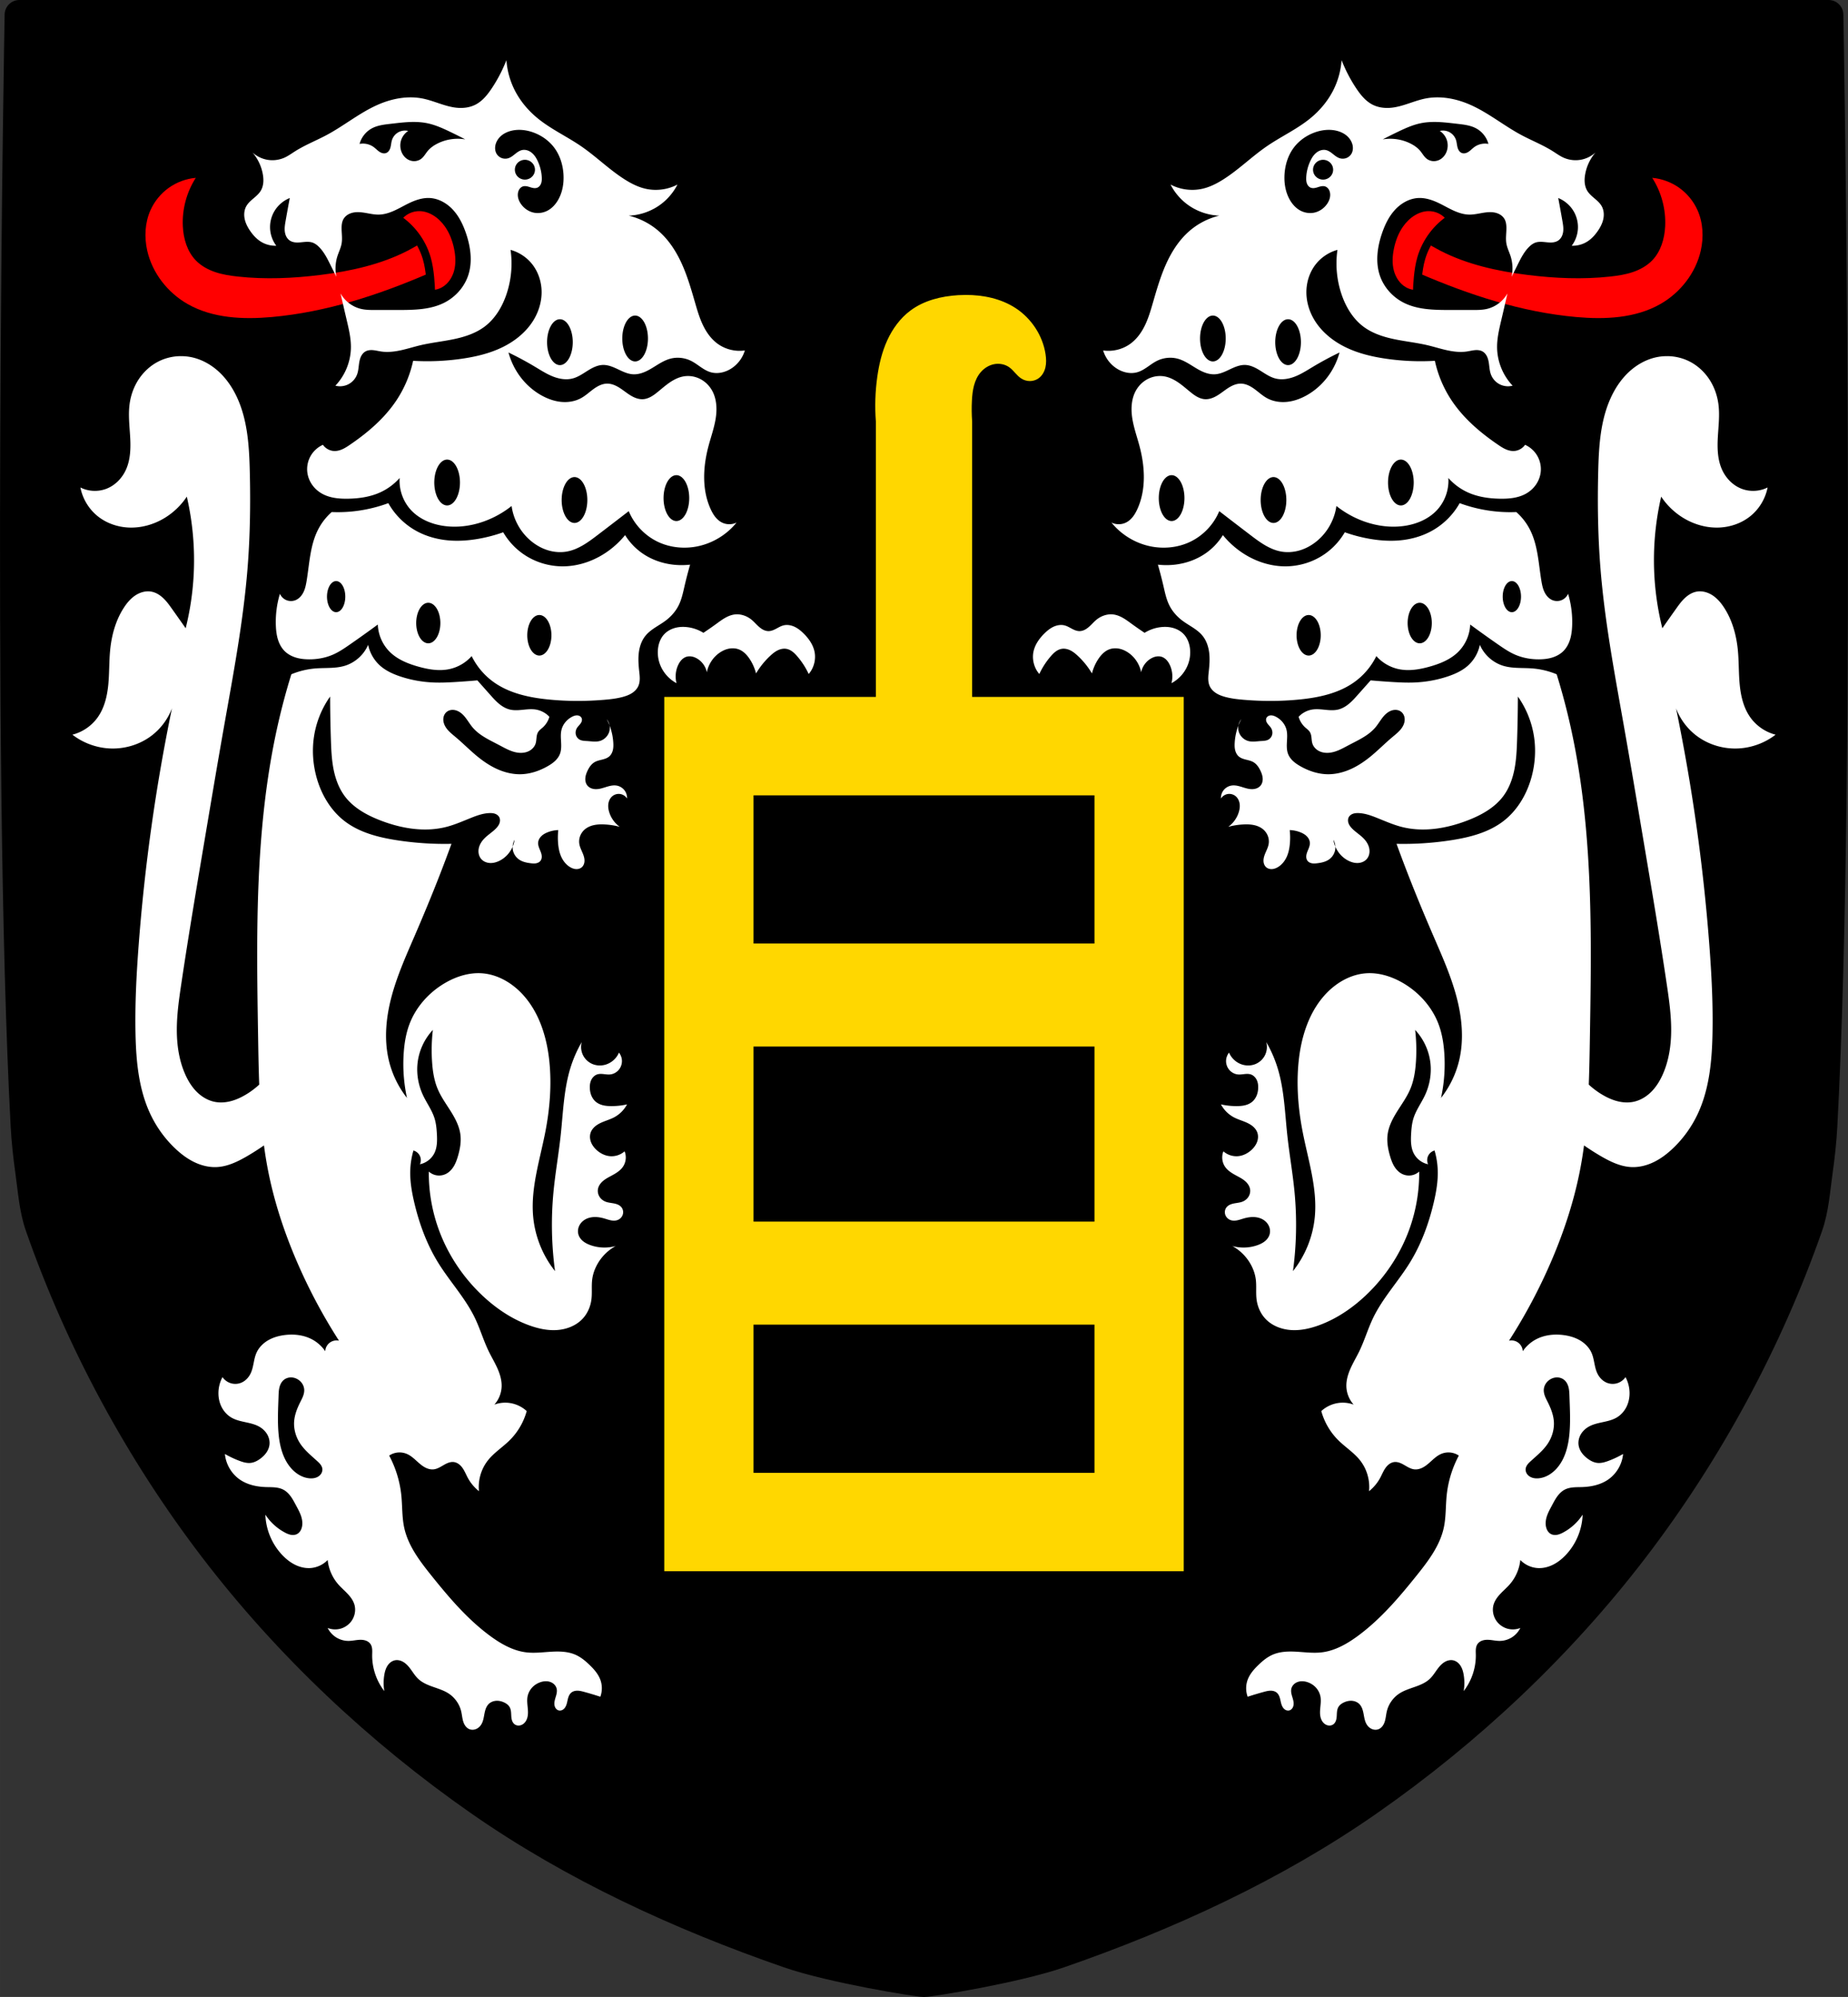 <?xml version="1.0" encoding="UTF-8" standalone="no"?>
<!-- Created with Inkscape (http://www.inkscape.org/) -->

<svg
   xmlns:dc="http://purl.org/dc/elements/1.1/"
   xmlns:cc="http://creativecommons.org/ns#"
   xmlns:rdf="http://www.w3.org/1999/02/22-rdf-syntax-ns#"
   xmlns:svg="http://www.w3.org/2000/svg"
   xmlns="http://www.w3.org/2000/svg"
   xmlns:sodipodi="http://sodipodi.sourceforge.net/DTD/sodipodi-0.dtd"
   xmlns:inkscape="http://www.inkscape.org/namespaces/inkscape"
   width="194.29mm"
   height="209.908mm"
   viewBox="0 0 688.429 743.77"
   id="svg26569"
   version="1.1"
   inkscape:version="0.91 r13725"
   sodipodi:docname="DEU Wörrstadt COA.svg">
  <rect x="0" y="0" width="688.429" height="743.77" fill="#333333" stroke="none"/>
  <defs
     id="defs26571">
    <inkscape:path-effect
       effect="spiro"
       id="path-effect6698"
       is_visible="true" />
    <inkscape:path-effect
       effect="spiro"
       id="path-effect6690"
       is_visible="true" />
    <inkscape:path-effect
       effect="spiro"
       id="path-effect6648"
       is_visible="true" />
    <inkscape:path-effect
       effect="spiro"
       id="path-effect6563"
       is_visible="true" />
    <inkscape:path-effect
       effect="spiro"
       id="path-effect6555"
       is_visible="true" />
    <inkscape:path-effect
       effect="spiro"
       id="path-effect6483"
       is_visible="true" />
    <inkscape:path-effect
       effect="spiro"
       id="path-effect6432"
       is_visible="true" />
    <inkscape:path-effect
       effect="spiro"
       id="path-effect6347"
       is_visible="true" />
    <inkscape:path-effect
       effect="spiro"
       id="path-effect6343"
       is_visible="true" />
    <inkscape:path-effect
       effect="spiro"
       id="path-effect6339"
       is_visible="true" />
    <inkscape:path-effect
       effect="spiro"
       id="path-effect6324"
       is_visible="true" />
    <inkscape:path-effect
       effect="spiro"
       id="path-effect6347-7"
       is_visible="true" />
    <inkscape:path-effect
       effect="spiro"
       id="path-effect6343-9"
       is_visible="true" />
    <inkscape:path-effect
       effect="spiro"
       id="path-effect6339-0"
       is_visible="true" />
    <inkscape:path-effect
       effect="spiro"
       id="path-effect6432-4"
       is_visible="true" />
    <inkscape:path-effect
       effect="spiro"
       id="path-effect6339-0-8"
       is_visible="true" />
    <inkscape:path-effect
       effect="spiro"
       id="path-effect6343-9-1"
       is_visible="true" />
  </defs>
  <sodipodi:namedview
     id="base"
     pagecolor="#ffffff"
     bordercolor="#666666"
     borderopacity="1.0"
     inkscape:pageopacity="0.0"
     inkscape:pageshadow="2"
     inkscape:zoom="0.72603136"
     inkscape:cx="344.21444"
     inkscape:cy="371.88478"
     inkscape:document-units="px"
     inkscape:current-layer="layer1"
     showgrid="false"
     inkscape:window-width="1366"
     inkscape:window-height="745"
     inkscape:window-x="-8"
     inkscape:window-y="-8"
     inkscape:window-maximized="1"
     inkscape:snap-midpoints="true"
     inkscape:snap-smooth-nodes="true"
     inkscape:object-nodes="true"
     inkscape:snap-nodes="false"
     fit-margin-top="0"
     fit-margin-left="0"
     fit-margin-right="0"
     fit-margin-bottom="0" />
  <g
     inkscape:label="Ebene 1"
     inkscape:groupmode="layer"
     id="layer1"
     transform="translate(32.389,-42.27)">
    <path
       inkscape:connector-curvature="0"
       style="fill:#000000;fill-rule:evenodd;stroke:#000000;stroke-width:11;stroke-linecap:round;stroke-linejoin:round;stroke-miterlimit:4;stroke-dasharray:none;stroke-opacity:1"
       d="m -25.163,47.77 c 0,0 -5.083,275.937 2.23,413.617 0.306,5.764 0.938,11.513 1.742,17.229 0.962,6.84 1.4,13.874 3.684,20.393 15.022,42.886 37.176,83.85 64.775,119.949 27.665,36.184 61.64,68.131 99.004,94.182 35.082,24.46 74.711,42.639 115.119,56.646 16.241,5.63 48.199,10.753 50.434,10.754 2.235,-10e-4 34.193,-5.124 50.434,-10.754 40.408,-14.007 80.037,-32.187 115.119,-56.646 37.364,-26.051 71.339,-57.997 99.004,-94.182 27.6,-36.099 49.754,-77.063 64.775,-119.949 2.283,-6.519 2.722,-13.553 3.684,-20.393 0.804,-5.716 1.436,-11.465 1.742,-17.229 7.314,-137.681 2.23,-413.617 2.23,-413.617 l -336.988,0 -336.988,0 z"
       id="path10563-0-6-7-3" />
    <path
       style="opacity:1;fill:#ffd700;fill-opacity:1;fill-rule:nonzero;stroke:none;stroke-width:1;stroke-linecap:round;stroke-linejoin:round;stroke-miterlimit:4;stroke-dasharray:none;stroke-dashoffset:0;stroke-opacity:1"
       d="m 327.353,152.121 c -0.935,0.002 -1.867,0.03 -2.795,0.086 -6.305,0.377 -12.718,1.952 -17.783,5.727 -3.792,2.826 -6.663,6.773 -8.631,11.074 -1.968,4.301 -3.069,8.957 -3.727,13.641 -0.77,5.485 -0.946,11.053 -0.525,16.576 l 0,102.611 -78.822,0 0,325.643 193.512,0 0,-325.643 -78.822,0 0,-102.611 c -0.192,-2.607 -0.219,-5.226 -0.078,-7.836 0.101,-1.875 0.289,-3.758 0.781,-5.57 0.492,-1.813 1.302,-3.562 2.535,-4.979 1.283,-1.474 3.034,-2.562 4.953,-2.934 1.919,-0.371 3.993,0.003 5.594,1.125 0.846,0.593 1.544,1.371 2.24,2.135 0.696,0.763 1.411,1.527 2.281,2.084 0.941,0.602 2.051,0.941 3.168,0.947 1.117,0.007 2.237,-0.322 3.162,-0.947 1.377,-0.931 2.264,-2.469 2.65,-4.086 0.386,-1.617 0.311,-3.312 0.062,-4.955 -1.05,-6.955 -5.263,-13.335 -11.152,-17.18 -5.45,-3.558 -12.062,-4.92 -18.604,-4.908 z m -79.037,186.371 127.02,0 0,55.197 -127.02,0 0,-55.197 z m 0,93.559 127.02,0 0,65.215 -127.02,0 0,-65.215 z m 0,103.576 127.02,0 0,55.195 -127.02,0 0,-55.195 z"
       id="rect6296"
       inkscape:connector-curvature="0" />
    <g
       id="g6779"
       transform="translate(1.241,0)">
      <g
         id="g6744">
        <path
           style="fill:#ff0000;fill-opacity:1;fill-rule:evenodd;stroke:none;stroke-width:1px;stroke-linecap:butt;stroke-linejoin:miter;stroke-opacity:1"
           d="m 39.304,108.505 c -3.611,0.322 -7.129,1.625 -10.079,3.732 -2.95,2.107 -5.323,5.013 -6.799,8.324 -2.087,4.683 -2.339,10.069 -1.206,15.07 1.892,8.351 7.624,15.663 15.07,19.892 9.337,5.304 20.649,5.778 31.345,4.822 20.237,-1.808 39.817,-8.222 58.47,-16.275 1.966,-0.849 3.923,-1.716 5.873,-2.602 l -2.978,-12.772 c -3.338,2.656 -6.938,4.983 -10.731,6.934 -10.066,5.179 -21.318,7.64 -32.551,9.042 -10.194,1.272 -20.53,1.714 -30.742,0.603 -2.841,-0.309 -5.686,-0.742 -8.395,-1.652 -2.709,-0.91 -5.292,-2.32 -7.277,-4.376 -3.206,-3.319 -4.593,-8.049 -4.822,-12.659 -0.314,-6.332 1.397,-12.749 4.822,-18.084 z"
           id="path6337-2"
           inkscape:path-effect="#path-effect6339-0"
           inkscape:original-d="m 39.30365,108.50491 c 0,0 -13.47163,6.03935 -16.87807,12.05577 -2.48285,4.38519 -2.61879,10.23264 -1.20558,15.06971 2.33285,7.98477 7.92437,15.63258 15.06971,19.89201 9.08031,5.4129 20.79239,5.45003 31.345,4.82231 20.19541,-1.20132 39.42629,-9.44763 58.47048,-16.27529 2.01546,-0.72258 5.87278,-2.60156 5.87278,-2.60156 l -2.97772,-12.77187 c 0,0 -6.84656,5.18877 -10.73131,6.9344 -10.27164,4.61561 -21.40819,7.41161 -32.55058,9.04182 -10.14141,1.48376 -20.64722,2.37502 -30.74221,0.60279 -5.51294,-0.96782 -11.72098,-2.06371 -15.6725,-6.02788 -3.18771,-3.19792 -4.58901,-8.14926 -4.8223,-12.65856 -0.32231,-6.2302 4.8223,-18.08365 4.8223,-18.08365 z"
           inkscape:connector-curvature="0"
           sodipodi:nodetypes="caaaaaccaaaaac" />
        <path
           style="fill:#ff0000;fill-opacity:1;fill-rule:evenodd;stroke:#000000;stroke-width:3;stroke-linecap:butt;stroke-linejoin:round;stroke-miterlimit:4;stroke-dasharray:none;stroke-opacity:1"
           d="m 114.392,123.669 c 2.529,1.669 4.773,3.769 6.607,6.18 1.949,2.563 3.435,5.481 4.338,8.573 0.678,2.321 1.027,4.726 1.264,7.133 0.204,2.076 0.326,4.16 0.366,6.245 1.709,0.024 3.422,-0.423 4.902,-1.279 2.575,-1.489 4.343,-4.16 5.115,-7.033 0.782,-2.908 0.614,-6.003 0,-8.951 -0.647,-3.108 -1.799,-6.139 -3.623,-8.738 -1.268,-1.806 -2.861,-3.397 -4.738,-4.557 -1.718,-1.063 -3.686,-1.761 -5.705,-1.836 -1.656,-0.062 -3.326,0.3 -4.808,1.041 -1.482,0.741 -2.773,1.86 -3.717,3.222 z"
           id="path6341-0"
           inkscape:path-effect="#path-effect6343-9"
           inkscape:original-d="m 114.39229,123.66869 c 0,0 4.7971,3.76806 6.60665,6.18042 1.9217,2.56187 3.32455,5.53456 4.33768,8.5726 0.76391,2.29071 0.98198,4.73487 1.26369,7.13311 0.2433,2.07114 0.36593,6.24543 0.36593,6.24543 0,0 3.50672,-0.32723 4.90171,-1.27871 2.39472,-1.63337 4.21842,-4.27626 5.11483,-7.03289 0.92268,-2.8374 0.58261,-6.02473 0,-8.95095 -0.61569,-3.09236 -1.84546,-6.13358 -3.623,-8.73783 -1.23532,-1.80986 -2.85665,-3.43325 -4.73759,-4.5574 -1.71487,-1.02489 -3.71319,-1.9881 -5.70519,-1.83613 -3.16777,0.24166 -8.52471,4.26235 -8.52471,4.26235 z"
           inkscape:connector-curvature="0"
           sodipodi:nodetypes="caaacaaaaaac" />
        <path
           style="fill:#ffffff;fill-rule:evenodd;stroke:none;stroke-width:1px;stroke-linecap:butt;stroke-linejoin:miter;stroke-opacity:1"
           d="m 187.412,22.398 c -1.42,3.657 -3.236,7.158 -5.406,10.426 -1.63,2.454 -3.547,4.852 -6.178,6.18 -2.009,1.014 -4.323,1.332 -6.566,1.158 -4.523,-0.351 -8.677,-2.603 -13.129,-3.477 -5.57,-1.093 -11.408,0.037 -16.605,2.318 -6.717,2.949 -12.462,7.722 -18.922,11.199 -3.956,2.13 -8.179,3.771 -11.973,6.178 -1.269,0.805 -2.492,1.696 -3.861,2.316 -1.95,0.883 -4.162,1.179 -6.275,0.838 -2.114,-0.341 -4.122,-1.316 -5.695,-2.768 1.978,2.295 3.327,5.127 3.861,8.109 0.187,1.044 0.276,2.112 0.174,3.168 -0.102,1.056 -0.398,2.103 -0.945,3.012 -0.685,1.137 -1.726,2.008 -2.736,2.869 -1.011,0.861 -2.034,1.757 -2.672,2.922 -0.793,1.448 -0.908,3.204 -0.553,4.816 0.356,1.613 1.152,3.099 2.098,4.453 1.05,1.502 2.312,2.885 3.863,3.861 1.717,1.08 3.764,1.627 5.791,1.545 -1.418,-1.883 -2.238,-4.21 -2.316,-6.566 -0.071,-2.149 0.472,-4.314 1.545,-6.178 1.299,-2.256 3.375,-4.055 5.793,-5.02 -0.533,2.829 -1.048,5.659 -1.545,8.494 -0.229,1.306 -0.456,2.636 -0.301,3.953 0.077,0.658 0.253,1.309 0.557,1.898 0.304,0.589 0.74,1.115 1.289,1.486 0.599,0.405 1.313,0.614 2.031,0.693 0.719,0.079 1.446,0.033 2.166,-0.035 1.439,-0.137 2.933,-0.36 4.299,0.115 0.884,0.307 1.647,0.889 2.316,1.543 1.873,1.831 3.077,4.223 4.248,6.566 0.772,1.545 1.544,3.088 2.316,4.633 -0.549,-2.549 -0.414,-5.241 0.387,-7.723 0.501,-1.552 1.257,-3.03 1.545,-4.635 0.341,-1.905 -1.3e-4,-3.858 0,-5.793 8e-5,-1.202 0.147,-2.448 0.771,-3.475 0.607,-0.997 1.627,-1.703 2.732,-2.076 1.106,-0.374 2.295,-0.436 3.459,-0.35 2.328,0.173 4.605,0.929 6.939,0.881 2.014,-0.041 3.974,-0.683 5.809,-1.516 1.835,-0.832 3.575,-1.859 5.391,-2.732 2.417,-1.163 5.044,-2.065 7.723,-1.93 3.335,0.168 6.448,1.964 8.703,4.426 2.255,2.462 3.73,5.545 4.812,8.703 1.745,5.092 2.524,10.744 0.773,15.834 -1.49,4.333 -4.792,7.977 -8.883,10.039 -4.94,2.491 -10.686,2.678 -16.219,2.703 -3.089,0.014 -6.178,-0.006 -9.268,0 -1.811,0.004 -3.642,0.015 -5.408,-0.385 -3.233,-0.733 -6.114,-2.894 -7.723,-5.793 0.758,3.35 1.53,6.697 2.316,10.041 0.777,3.305 1.573,6.644 1.545,10.039 -0.043,5.263 -2.159,10.482 -5.793,14.289 1.619,0.429 3.397,0.228 4.881,-0.549 1.484,-0.777 2.661,-2.124 3.23,-3.699 0.529,-1.464 0.538,-3.058 0.814,-4.59 0.138,-0.766 0.348,-1.526 0.711,-2.215 0.363,-0.689 0.887,-1.305 1.562,-1.691 0.857,-0.49 1.892,-0.577 2.875,-0.488 0.983,0.089 1.942,0.34 2.918,0.488 2.466,0.375 4.99,0.081 7.428,-0.449 2.438,-0.53 4.821,-1.293 7.248,-1.867 4.082,-0.966 8.272,-1.397 12.379,-2.252 4.107,-0.855 8.21,-2.177 11.562,-4.699 3.91,-2.942 6.533,-7.339 8.109,-11.971 1.807,-5.312 2.341,-11.052 1.545,-16.605 3.187,0.876 6.075,2.801 8.109,5.406 2.277,2.916 3.456,6.634 3.461,10.334 0.005,3.7 -1.135,7.369 -3.074,10.52 -2.729,4.435 -6.975,7.808 -11.666,10.07 -4.691,2.262 -9.826,3.471 -14.98,4.217 -6.003,0.868 -12.093,1.129 -18.148,0.773 -1.125,5.218 -3.233,10.223 -6.18,14.674 -4.451,6.724 -10.711,12.069 -17.377,16.605 -0.875,0.595 -1.764,1.181 -2.727,1.619 -0.963,0.438 -2.009,0.726 -3.066,0.697 -1.674,-0.046 -3.304,-0.934 -4.248,-2.316 -1.946,0.871 -3.598,2.385 -4.635,4.248 -1.037,1.863 -1.452,4.068 -1.158,6.18 0.228,1.638 0.875,3.211 1.838,4.555 0.963,1.344 2.24,2.459 3.688,3.258 2.867,1.582 6.261,1.89 9.535,1.842 4.093,-0.06 8.237,-0.642 11.971,-2.318 2.793,-1.254 5.313,-3.11 7.338,-5.406 -0.299,4.345 1.277,8.788 4.248,11.973 2.999,3.215 7.249,5.07 11.586,5.791 5.159,0.858 10.518,0.203 15.447,-1.545 3.765,-1.335 7.304,-3.3 10.426,-5.791 0.684,5.088 3.363,9.88 7.338,13.129 1.821,1.489 3.909,2.663 6.156,3.357 2.247,0.694 4.654,0.9 6.973,0.504 4.359,-0.744 8.069,-3.497 11.586,-6.178 3.87,-2.95 7.731,-5.911 11.584,-8.883 2.103,5.082 6.192,9.312 11.199,11.586 4.433,2.014 9.514,2.496 14.289,1.545 5.722,-1.14 11.01,-4.342 14.674,-8.883 -1.675,0.823 -3.731,0.823 -5.406,0 -1.004,-0.493 -1.857,-1.257 -2.551,-2.135 -0.693,-0.877 -1.233,-1.867 -1.697,-2.885 -3.328,-7.293 -2.843,-15.813 -0.771,-23.557 0.927,-3.466 2.158,-6.866 2.689,-10.414 0.532,-3.548 0.302,-7.356 -1.531,-10.439 -1.048,-1.762 -2.601,-3.228 -4.441,-4.131 -1.841,-0.903 -3.963,-1.233 -5.984,-0.889 -1.873,0.319 -3.613,1.193 -5.184,2.262 -1.571,1.068 -2.996,2.332 -4.471,3.529 -0.795,0.645 -1.61,1.275 -2.506,1.771 -0.896,0.496 -1.879,0.858 -2.9,0.932 -1.247,0.09 -2.497,-0.253 -3.625,-0.793 -1.128,-0.54 -2.151,-1.272 -3.162,-2.008 -1.012,-0.736 -2.024,-1.482 -3.137,-2.053 -1.113,-0.57 -2.343,-0.961 -3.594,-0.938 -1.873,0.035 -3.608,0.987 -5.117,2.098 -1.509,1.11 -2.893,2.41 -4.537,3.309 -2.18,1.192 -4.736,1.619 -7.213,1.412 -2.477,-0.207 -4.876,-1.026 -7.074,-2.186 -3.746,-1.977 -6.942,-4.958 -9.27,-8.496 -1.558,-2.368 -2.735,-4.986 -3.475,-7.723 3.429,1.643 6.782,3.448 10.041,5.406 2.138,1.285 4.252,2.644 6.576,3.551 2.324,0.906 4.913,1.337 7.324,0.697 1.997,-0.53 3.727,-1.744 5.479,-2.84 1.751,-1.096 3.656,-2.117 5.721,-2.18 1.97,-0.059 3.85,0.761 5.631,1.605 1.781,0.845 3.601,1.746 5.568,1.869 1.269,0.079 2.543,-0.175 3.738,-0.609 1.195,-0.434 2.318,-1.045 3.408,-1.699 2.181,-1.308 4.302,-2.818 6.756,-3.484 2.552,-0.693 5.352,-0.395 7.725,0.773 1.272,0.627 2.411,1.486 3.58,2.289 1.169,0.803 2.393,1.565 3.756,1.959 2.446,0.707 5.146,0.136 7.338,-1.16 2.587,-1.53 4.56,-4.065 5.406,-6.949 -3.649,0.541 -7.5,-0.46 -10.426,-2.705 -2.303,-1.767 -4,-4.227 -5.242,-6.85 -1.242,-2.623 -2.059,-5.423 -2.867,-8.211 -1.406,-4.853 -2.806,-9.728 -4.873,-14.338 -2.067,-4.61 -4.843,-8.979 -8.645,-12.307 -3.193,-2.796 -7.072,-4.802 -11.199,-5.793 4.296,-0.164 8.534,-1.667 11.973,-4.248 2.58,-1.936 4.709,-4.467 6.178,-7.338 -3.636,1.915 -7.967,2.475 -11.971,1.545 -2.763,-0.642 -5.328,-1.953 -7.723,-3.475 -5.74,-3.647 -10.612,-8.513 -16.221,-12.357 -5.306,-3.637 -11.248,-6.345 -16.219,-10.428 -3.49,-2.866 -6.457,-6.397 -8.496,-10.426 -1.76,-3.478 -2.818,-7.311 -3.09,-11.199 z m -34.629,23.025 c 1.694,-0.005 3.38,0.12 5.045,0.455 2.955,0.595 5.736,1.84 8.455,3.141 1.949,0.933 3.881,1.899 5.797,2.898 -3.423,-0.582 -7.024,-0.068 -10.146,1.449 -1.46,0.709 -2.832,1.647 -3.865,2.898 -0.803,0.974 -1.406,2.139 -2.414,2.898 -0.756,0.569 -1.708,0.868 -2.654,0.859 -0.946,-0.009 -1.882,-0.32 -2.66,-0.859 -0.859,-0.595 -1.519,-1.457 -1.934,-2.416 -0.599,-1.385 -0.69,-2.983 -0.252,-4.428 0.438,-1.445 1.401,-2.723 2.668,-3.543 -1.233,-0.302 -2.578,-0.118 -3.686,0.502 -1.108,0.62 -1.967,1.67 -2.354,2.879 -0.281,0.88 -0.318,1.821 -0.557,2.713 -0.119,0.446 -0.292,0.882 -0.557,1.26 -0.265,0.378 -0.629,0.696 -1.061,0.859 -0.417,0.157 -0.882,0.164 -1.316,0.064 -0.434,-0.099 -0.838,-0.299 -1.209,-0.545 -0.742,-0.493 -1.349,-1.163 -2.064,-1.693 -1.502,-1.114 -3.479,-1.565 -5.314,-1.209 0.655,-2.449 2.357,-4.598 4.59,-5.797 2.13,-1.144 4.604,-1.414 7.006,-1.691 2.813,-0.325 5.659,-0.687 8.482,-0.695 z m 39.75,2.947 c 1.712,0.046 3.424,0.413 5.033,1.01 2.984,1.107 5.688,3.019 7.609,5.557 2.192,2.895 3.307,6.519 3.502,10.145 0.18,3.347 -0.427,6.803 -2.174,9.664 -0.9,1.474 -2.112,2.786 -3.623,3.623 -1.566,0.868 -3.439,1.192 -5.195,0.846 -2.013,-0.397 -3.819,-1.671 -4.951,-3.383 -0.41,-0.62 -0.738,-1.299 -0.92,-2.02 -0.182,-0.721 -0.215,-1.483 -0.047,-2.207 0.112,-0.481 0.315,-0.945 0.621,-1.332 0.306,-0.387 0.72,-0.695 1.191,-0.842 0.433,-0.135 0.899,-0.131 1.346,-0.059 0.447,0.073 0.88,0.212 1.312,0.348 0.432,0.136 0.869,0.268 1.318,0.324 0.449,0.057 0.916,0.035 1.338,-0.131 0.35,-0.138 0.66,-0.37 0.904,-0.656 0.245,-0.286 0.426,-0.624 0.551,-0.979 0.249,-0.71 0.272,-1.479 0.236,-2.23 -0.097,-2.041 -0.608,-4.056 -1.449,-5.918 -0.542,-1.198 -1.239,-2.359 -2.252,-3.197 -0.506,-0.419 -1.089,-0.752 -1.719,-0.941 -0.629,-0.19 -1.308,-0.233 -1.949,-0.09 -0.968,0.217 -1.791,0.833 -2.566,1.451 -0.776,0.618 -1.562,1.268 -2.506,1.57 -0.79,0.253 -1.664,0.241 -2.445,-0.039 -0.781,-0.28 -1.465,-0.826 -1.902,-1.531 -0.594,-0.957 -0.716,-2.16 -0.484,-3.262 0.298,-1.416 1.15,-2.687 2.266,-3.609 1.115,-0.922 2.482,-1.511 3.895,-1.826 1.005,-0.224 2.033,-0.313 3.061,-0.285 z m 1.771,11.156 a 3.744,3.684 0 0 1 3.744,3.684 3.744,3.684 0 0 1 -3.744,3.684 3.744,3.684 0 0 1 -3.744,-3.684 3.744,3.684 0 0 1 3.744,-3.684 z m 41.053,58.008 a 4.783,8.541 0 0 1 4.783,8.541 4.783,8.541 0 0 1 -4.783,8.541 4.783,8.541 0 0 1 -4.781,-8.541 4.783,8.541 0 0 1 4.781,-8.541 z m -28.014,1.367 a 4.783,8.541 0 0 1 4.783,8.541 4.783,8.541 0 0 1 -4.783,8.541 4.783,8.541 0 0 1 -4.781,-8.541 4.783,8.541 0 0 1 4.781,-8.541 z M 65.803,132.643 c -2.811,0.064 -5.606,0.748 -8.105,2.035 -2.932,1.51 -5.432,3.82 -7.252,6.57 -1.82,2.75 -2.961,5.933 -3.402,9.201 -0.547,4.051 -0.033,8.157 0.199,12.238 0.232,4.081 0.156,8.31 -1.479,12.057 -1.401,3.212 -3.99,5.951 -7.246,7.246 -3.131,1.246 -6.791,1.087 -9.803,-0.426 0.8,4.152 3.106,7.997 6.393,10.656 3.234,2.617 7.353,4.062 11.508,4.262 4.608,0.222 9.244,-1.061 13.215,-3.41 3.402,-2.013 6.339,-4.803 8.523,-8.098 2.191,9.48 3.056,19.267 2.559,28.984 -0.346,6.753 -1.347,13.473 -2.984,20.033 -1.696,-2.422 -3.401,-4.837 -5.115,-7.246 -0.991,-1.393 -1.994,-2.793 -3.236,-3.967 -1.242,-1.174 -2.754,-2.122 -4.436,-2.428 -2.061,-0.375 -4.22,0.255 -5.967,1.41 -1.747,1.155 -3.122,2.801 -4.264,4.557 -3.042,4.678 -4.568,10.218 -5.113,15.771 -0.423,4.305 -0.28,8.65 -0.703,12.955 -0.423,4.305 -1.467,8.677 -3.986,12.193 -2.249,3.139 -5.633,5.446 -9.377,6.393 3.899,3.015 8.718,4.823 13.639,5.115 5.59,0.332 11.299,-1.318 15.771,-4.688 3.45,-2.599 6.143,-6.191 7.672,-10.23 -6.01,29.079 -10.154,58.542 -12.398,88.15 -0.836,11.026 -1.41,22.084 -1.174,33.139 0.218,10.218 1.195,20.677 5.572,29.912 2.232,4.709 5.324,9.01 9.092,12.609 2.114,2.019 4.455,3.829 7.078,5.119 2.623,1.29 5.544,2.047 8.465,1.92 4.088,-0.178 7.9,-2.046 11.436,-4.105 2.123,-1.236 4.192,-2.564 6.211,-3.963 0.393,2.956 0.86,5.901 1.424,8.834 2.229,11.599 5.916,22.891 10.549,33.756 4.466,10.471 9.816,20.565 15.975,30.139 -0.904,-0.202 -1.875,-0.092 -2.713,0.303 -0.689,0.325 -1.287,0.839 -1.709,1.473 -0.422,0.633 -0.668,1.384 -0.703,2.145 -1.295,-1.903 -3.074,-3.474 -5.123,-4.521 -3.03,-1.549 -6.568,-1.926 -9.945,-1.508 -2.156,0.267 -4.296,0.857 -6.176,1.945 -1.88,1.088 -3.492,2.7 -4.373,4.686 -1.06,2.389 -1.021,5.159 -2.111,7.535 -0.729,1.588 -1.994,2.968 -3.615,3.617 -1.211,0.485 -2.589,0.544 -3.838,0.164 -1.248,-0.38 -2.36,-1.196 -3.096,-2.273 -0.942,1.755 -1.462,3.735 -1.506,5.727 -0.041,1.838 0.325,3.693 1.143,5.34 0.817,1.646 2.093,3.075 3.68,4.002 1.556,0.909 3.347,1.315 5.109,1.695 1.762,0.38 3.557,0.757 5.139,1.621 1.239,0.677 2.326,1.654 3.049,2.867 0.723,1.213 1.067,2.666 0.869,4.064 -0.146,1.032 -0.579,2.012 -1.18,2.863 -0.601,0.851 -1.367,1.578 -2.203,2.199 -1.05,0.78 -2.252,1.414 -3.551,1.568 -1.471,0.175 -2.941,-0.272 -4.326,-0.797 -1.836,-0.696 -3.617,-1.54 -5.318,-2.52 0.344,3.851 2.511,7.499 5.727,9.645 2.759,1.841 6.137,2.562 9.451,2.68 1.108,0.039 2.218,0.016 3.322,0.113 1.104,0.097 2.214,0.321 3.201,0.824 1.156,0.59 2.096,1.54 2.855,2.592 0.76,1.052 1.355,2.211 1.967,3.355 0.684,1.28 1.397,2.558 1.854,3.936 0.457,1.378 0.645,2.885 0.256,4.283 -0.139,0.498 -0.351,0.978 -0.652,1.398 -0.301,0.42 -0.694,0.779 -1.156,1.012 -0.706,0.356 -1.54,0.404 -2.316,0.254 -0.777,-0.15 -1.505,-0.483 -2.203,-0.855 -2.917,-1.555 -5.432,-3.86 -7.234,-6.631 0.183,5.568 2.482,11.041 6.33,15.07 1.344,1.408 2.88,2.65 4.617,3.527 1.738,0.878 3.684,1.381 5.629,1.295 2.485,-0.111 4.913,-1.214 6.631,-3.014 0.339,3.32 1.728,6.523 3.918,9.041 1.067,1.226 2.311,2.284 3.43,3.463 1.119,1.179 2.132,2.516 2.6,4.072 0.641,2.135 0.144,4.555 -1.207,6.328 -0.984,1.291 -2.398,2.248 -3.963,2.68 -1.565,0.432 -3.271,0.336 -4.777,-0.268 0.713,1.452 1.843,2.695 3.221,3.543 1.378,0.848 2.998,1.297 4.615,1.279 1.445,-0.016 2.868,-0.394 4.312,-0.414 0.722,-0.01 1.455,0.072 2.131,0.326 0.676,0.255 1.295,0.691 1.695,1.293 0.372,0.56 0.539,1.235 0.598,1.904 0.059,0.669 0.015,1.342 0.004,2.014 -0.079,4.857 1.544,9.725 4.521,13.562 -0.332,-1.991 -0.332,-4.036 0,-6.027 0.195,-1.171 0.513,-2.341 1.145,-3.346 0.316,-0.502 0.711,-0.959 1.18,-1.322 0.469,-0.364 1.013,-0.634 1.594,-0.758 0.96,-0.204 1.978,0.003 2.852,0.449 0.874,0.446 1.615,1.12 2.256,1.863 1.281,1.487 2.202,3.278 3.633,4.621 1.54,1.445 3.554,2.262 5.547,2.963 1.992,0.701 4.042,1.332 5.805,2.496 2.294,1.516 3.984,3.922 4.623,6.596 0.295,1.234 0.374,2.517 0.742,3.73 0.184,0.607 0.442,1.197 0.816,1.709 0.374,0.512 0.871,0.945 1.455,1.191 0.816,0.344 1.773,0.301 2.586,-0.051 0.813,-0.352 1.484,-0.996 1.936,-1.758 0.689,-1.163 0.872,-2.543 1.125,-3.871 0.127,-0.664 0.275,-1.327 0.52,-1.957 0.244,-0.63 0.587,-1.23 1.066,-1.707 0.725,-0.721 1.735,-1.123 2.754,-1.197 1.019,-0.074 2.045,0.166 2.973,0.596 0.855,0.396 1.66,0.981 2.111,1.809 0.269,0.494 0.401,1.053 0.469,1.611 0.068,0.559 0.074,1.122 0.111,1.684 0.037,0.562 0.106,1.128 0.289,1.66 0.184,0.532 0.489,1.032 0.938,1.373 0.328,0.25 0.726,0.406 1.135,0.461 0.409,0.055 0.829,0.009 1.221,-0.119 0.784,-0.258 1.436,-0.842 1.865,-1.547 0.399,-0.654 0.617,-1.408 0.711,-2.168 0.094,-0.76 0.068,-1.529 0.008,-2.293 -0.122,-1.527 -0.385,-3.072 -0.115,-4.58 0.223,-1.25 0.814,-2.428 1.664,-3.371 0.85,-0.943 1.955,-1.65 3.158,-2.055 1.155,-0.388 2.436,-0.495 3.59,-0.104 0.577,0.196 1.115,0.514 1.545,0.945 0.43,0.431 0.751,0.976 0.893,1.568 0.176,0.735 0.074,1.509 -0.109,2.242 -0.184,0.733 -0.448,1.445 -0.607,2.184 -0.159,0.739 -0.209,1.524 0.039,2.238 0.124,0.357 0.323,0.692 0.594,0.955 0.271,0.263 0.616,0.453 0.988,0.52 0.357,0.064 0.729,0.011 1.064,-0.127 0.335,-0.138 0.633,-0.359 0.879,-0.625 0.491,-0.533 0.768,-1.228 0.957,-1.928 0.189,-0.7 0.301,-1.42 0.518,-2.111 0.217,-0.692 0.552,-1.369 1.104,-1.84 0.639,-0.545 1.51,-0.757 2.35,-0.746 0.84,0.011 1.662,0.225 2.473,0.445 2.024,0.551 4.034,1.155 6.027,1.809 0.747,-2.021 0.747,-4.309 0,-6.33 -0.78,-2.11 -2.306,-3.856 -3.918,-5.426 -1.607,-1.565 -3.366,-3.029 -5.426,-3.918 -2.815,-1.215 -5.985,-1.272 -9.045,-1.088 -3.06,0.184 -6.135,0.59 -9.18,0.23 -4.933,-0.583 -9.419,-3.134 -13.422,-6.074 -8.499,-6.243 -15.406,-14.375 -22.002,-22.604 -4.293,-5.356 -8.61,-11.035 -10.066,-17.742 -0.86,-3.96 -0.667,-8.067 -1.084,-12.098 -0.534,-5.153 -2.079,-10.199 -4.521,-14.768 0.961,-0.646 2.086,-1.046 3.238,-1.15 1.153,-0.105 2.331,0.085 3.393,0.547 1.798,0.783 3.167,2.276 4.66,3.547 0.747,0.635 1.543,1.226 2.432,1.641 0.889,0.414 1.879,0.646 2.854,0.539 1.347,-0.148 2.533,-0.912 3.707,-1.588 0.587,-0.338 1.187,-0.66 1.828,-0.879 0.641,-0.219 1.328,-0.333 2,-0.244 0.678,0.089 1.322,0.383 1.871,0.791 0.549,0.408 1.007,0.927 1.396,1.49 0.778,1.126 1.278,2.416 1.93,3.619 1.031,1.906 2.451,3.6 4.146,4.949 -0.419,-4.053 0.795,-8.251 3.314,-11.453 2.289,-2.91 5.512,-4.925 8.139,-7.535 3.004,-2.985 5.208,-6.766 6.328,-10.85 -1.741,-1.612 -3.979,-2.678 -6.328,-3.014 -1.919,-0.275 -3.906,-0.067 -5.727,0.602 1.633,-1.808 2.611,-4.197 2.713,-6.631 0.1,-2.379 -0.608,-4.724 -1.578,-6.898 -0.97,-2.174 -2.205,-4.219 -3.244,-6.361 -1.946,-4.013 -3.193,-8.337 -5.125,-12.357 -3.58,-7.451 -9.371,-13.592 -13.709,-20.629 -4.235,-6.869 -7.049,-14.548 -8.895,-22.404 -0.925,-3.938 -1.616,-7.965 -1.48,-12.008 0.083,-2.486 0.48,-4.961 1.178,-7.348 0.852,0.23 1.617,0.774 2.111,1.506 0.354,0.524 0.571,1.14 0.623,1.77 0.052,0.63 -0.06,1.273 -0.322,1.848 2.326,-0.473 4.395,-2.08 5.426,-4.219 1.023,-2.122 1.025,-4.581 0.904,-6.934 -0.105,-2.035 -0.29,-4.085 -0.904,-6.027 -0.95,-3.003 -2.873,-5.592 -4.221,-8.439 -1.724,-3.642 -2.493,-7.743 -2.109,-11.754 0.449,-4.695 2.497,-9.221 5.727,-12.658 -0.455,3.898 -0.555,7.837 -0.301,11.754 0.227,3.497 0.748,7.019 2.109,10.248 1.23,2.918 3.104,5.508 4.791,8.188 1.687,2.68 3.224,5.552 3.648,8.689 0.368,2.725 -0.127,5.501 -0.904,8.139 -0.39,1.322 -0.856,2.634 -1.574,3.811 -0.718,1.176 -1.708,2.218 -2.947,2.82 -1.017,0.494 -2.183,0.678 -3.303,0.518 -1.12,-0.16 -2.189,-0.662 -3.027,-1.422 -0.061,6.953 1.067,13.915 3.316,20.494 3.323,9.719 9.108,18.568 16.576,25.619 5.061,4.778 10.941,8.771 17.48,11.152 3.326,1.211 6.863,2.003 10.395,1.762 3.532,-0.242 7.071,-1.597 9.498,-4.174 1.849,-1.963 2.979,-4.559 3.316,-7.234 0.315,-2.496 -0.032,-5.04 0.301,-7.533 0.224,-1.677 0.754,-3.307 1.506,-4.822 1.572,-3.167 4.134,-5.835 7.234,-7.535 -3.048,0.854 -6.357,0.746 -9.344,-0.303 -0.977,-0.343 -1.928,-0.788 -2.738,-1.432 -0.811,-0.643 -1.476,-1.497 -1.781,-2.486 -0.307,-0.993 -0.234,-2.089 0.158,-3.051 0.392,-0.962 1.093,-1.788 1.951,-2.373 1.076,-0.733 2.381,-1.089 3.682,-1.145 1.301,-0.055 2.603,0.178 3.854,0.541 0.792,0.23 1.568,0.513 2.377,0.674 0.809,0.161 1.665,0.195 2.445,-0.07 0.937,-0.318 1.716,-1.084 2.021,-2.025 0.153,-0.471 0.19,-0.978 0.102,-1.465 -0.088,-0.487 -0.302,-0.951 -0.617,-1.332 -0.346,-0.418 -0.806,-0.73 -1.301,-0.951 -0.495,-0.221 -1.026,-0.356 -1.559,-0.457 -1.065,-0.202 -2.169,-0.28 -3.168,-0.701 -0.871,-0.368 -1.636,-0.998 -2.133,-1.803 -0.497,-0.805 -0.717,-1.783 -0.58,-2.719 0.182,-1.243 0.969,-2.331 1.928,-3.143 0.959,-0.811 2.09,-1.387 3.195,-1.982 1.591,-0.857 3.206,-1.82 4.221,-3.314 1.123,-1.654 1.355,-3.875 0.602,-5.727 -1.465,1.3 -3.471,1.97 -5.424,1.809 -1.917,-0.158 -3.727,-1.09 -5.125,-2.412 -0.854,-0.807 -1.576,-1.772 -1.988,-2.873 -0.412,-1.101 -0.498,-2.342 -0.121,-3.455 0.289,-0.851 0.836,-1.601 1.502,-2.205 0.666,-0.604 1.447,-1.071 2.26,-1.455 1.625,-0.769 3.389,-1.227 4.979,-2.066 2.041,-1.078 3.745,-2.782 4.822,-4.822 -1.941,0.435 -3.931,0.649 -5.92,0.637 -1.006,-0.006 -2.016,-0.072 -2.994,-0.307 -0.978,-0.235 -1.926,-0.646 -2.699,-1.289 -0.732,-0.609 -1.29,-1.413 -1.658,-2.291 -0.368,-0.878 -0.55,-1.826 -0.592,-2.777 -0.045,-1.036 0.08,-2.099 0.518,-3.039 0.438,-0.94 1.214,-1.75 2.195,-2.086 0.765,-0.263 1.598,-0.226 2.402,-0.141 0.805,0.086 1.614,0.217 2.42,0.141 1.287,-0.122 2.504,-0.801 3.314,-1.809 0.714,-0.888 1.115,-2.024 1.115,-3.164 0,-1.14 -0.401,-2.276 -1.115,-3.164 -0.903,2.179 -2.849,3.895 -5.123,4.52 -1.583,0.435 -3.315,0.348 -4.822,-0.301 -1.508,-0.649 -2.768,-1.857 -3.48,-3.336 -0.712,-1.479 -0.87,-3.217 -0.438,-4.801 -1.767,3.041 -3.187,6.283 -4.221,9.645 -2.482,8.068 -2.711,16.623 -3.615,25.016 -0.77,7.149 -2.042,14.239 -2.713,21.398 -0.912,9.726 -0.71,19.556 0.602,29.236 -4.584,-5.758 -7.448,-12.868 -8.137,-20.195 -1.002,-10.654 2.478,-21.14 4.521,-31.645 1.678,-8.625 2.395,-17.481 1.506,-26.223 -0.953,-9.365 -3.968,-18.886 -10.549,-25.617 -3.852,-3.94 -8.972,-6.816 -14.467,-7.234 -4.836,-0.369 -9.675,1.171 -13.863,3.617 -5.959,3.48 -10.841,8.909 -13.262,15.371 -1.262,3.37 -1.852,6.96 -2.109,10.549 -0.404,5.645 0.002,11.347 1.205,16.877 -3.253,-4.135 -5.587,-8.988 -6.785,-14.111 -1.824,-7.799 -1,-16.026 1.076,-23.762 2.076,-7.736 5.366,-15.081 8.543,-22.434 3.209,-7.427 6.314,-14.899 9.256,-22.436 1.541,-3.948 3.036,-7.913 4.486,-11.895 -6.838,0.151 -13.689,-0.305 -20.447,-1.359 -6.855,-1.07 -13.831,-2.858 -19.336,-7.08 -5.291,-4.059 -8.823,-10.135 -10.549,-16.576 -1.285,-4.797 -1.626,-9.856 -0.904,-14.77 0.794,-5.402 2.876,-10.609 6.027,-15.068 0.018,5.426 0.118,10.852 0.301,16.275 0.122,3.626 0.283,7.267 0.986,10.826 0.703,3.559 1.975,7.057 4.139,9.969 3.234,4.353 8.205,7.084 13.262,9.043 7.846,3.04 16.57,4.529 24.713,2.41 3.109,-0.809 6.06,-2.12 9.043,-3.314 2.229,-0.892 4.532,-1.732 6.932,-1.809 0.688,-0.022 1.389,0.021 2.039,0.248 0.65,0.227 1.249,0.653 1.578,1.258 0.187,0.344 0.281,0.737 0.291,1.129 0.01,0.392 -0.063,0.785 -0.195,1.154 -0.264,0.739 -0.756,1.375 -1.303,1.938 -1.292,1.33 -2.909,2.305 -4.219,3.617 -1.032,1.034 -1.874,2.302 -2.178,3.73 -0.152,0.714 -0.166,1.461 -0.008,2.174 0.158,0.713 0.489,1.391 0.98,1.932 0.815,0.897 2.035,1.369 3.246,1.416 1.211,0.047 2.413,-0.3 3.498,-0.84 2.199,-1.093 3.949,-3.022 4.904,-5.279 0.04,-0.885 0.268,-1.763 0.709,-2.531 -0.12,0.872 -0.366,1.722 -0.709,2.531 -0.021,0.46 -0.006,0.922 0.088,1.373 0.275,1.318 1.046,2.526 2.127,3.33 1.29,0.959 2.926,1.313 4.521,1.506 0.647,0.078 1.306,0.134 1.947,0.021 0.642,-0.112 1.272,-0.41 1.67,-0.926 0.359,-0.466 0.499,-1.074 0.479,-1.662 -0.021,-0.588 -0.19,-1.161 -0.4,-1.711 -0.21,-0.55 -0.461,-1.085 -0.654,-1.641 -0.193,-0.556 -0.329,-1.143 -0.295,-1.73 0.053,-0.924 0.529,-1.791 1.188,-2.441 0.658,-0.65 1.489,-1.102 2.35,-1.443 1.261,-0.5 2.609,-0.781 3.965,-0.824 -0.173,1.598 -0.199,3.213 -0.074,4.816 0.136,1.757 0.457,3.52 1.182,5.127 0.725,1.606 1.88,3.054 3.414,3.922 0.652,0.369 1.376,0.631 2.125,0.664 0.749,0.033 1.524,-0.177 2.094,-0.664 0.593,-0.507 0.925,-1.275 1.006,-2.051 0.081,-0.776 -0.07,-1.562 -0.314,-2.303 -0.489,-1.482 -1.355,-2.845 -1.596,-4.387 -0.156,-1.002 -0.034,-2.046 0.338,-2.99 0.372,-0.944 0.991,-1.787 1.771,-2.436 0.939,-0.781 2.097,-1.272 3.289,-1.537 1.192,-0.265 2.422,-0.311 3.643,-0.271 2.035,0.067 4.064,0.371 6.029,0.904 -1.845,-1.323 -3.242,-3.257 -3.918,-5.424 -0.324,-1.04 -0.487,-2.148 -0.322,-3.225 0.165,-1.077 0.678,-2.123 1.527,-2.805 0.807,-0.648 1.894,-0.932 2.914,-0.762 1.021,0.17 1.959,0.792 2.512,1.666 0.054,-1.132 -0.324,-2.28 -1.039,-3.16 -0.715,-0.88 -1.761,-1.483 -2.881,-1.662 -1.069,-0.171 -2.162,0.036 -3.203,0.33 -1.042,0.294 -2.061,0.678 -3.125,0.875 -0.805,0.149 -1.64,0.189 -2.439,0.012 -0.799,-0.177 -1.563,-0.583 -2.082,-1.217 -0.605,-0.739 -0.836,-1.733 -0.779,-2.686 0.057,-0.953 0.379,-1.872 0.779,-2.738 0.608,-1.318 1.453,-2.595 2.713,-3.316 0.848,-0.486 1.824,-0.686 2.771,-0.926 0.948,-0.24 1.916,-0.543 2.654,-1.184 0.697,-0.605 1.133,-1.471 1.346,-2.369 0.213,-0.898 0.216,-1.832 0.16,-2.754 -0.132,-2.2 -0.607,-4.378 -1.389,-6.439 0.146,0.832 0.096,1.7 -0.172,2.502 -0.536,1.608 -1.922,2.906 -3.562,3.334 -1.466,0.382 -3.01,0.1 -4.521,0 -0.517,-0.034 -1.036,-0.047 -1.549,-0.121 -0.512,-0.074 -1.022,-0.214 -1.465,-0.482 -0.683,-0.414 -1.167,-1.133 -1.324,-1.916 -0.157,-0.783 0.007,-1.619 0.42,-2.303 0.365,-0.603 0.905,-1.077 1.322,-1.645 0.209,-0.284 0.388,-0.594 0.486,-0.932 0.099,-0.338 0.114,-0.708 0,-1.041 -0.113,-0.329 -0.348,-0.612 -0.639,-0.803 -0.291,-0.191 -0.635,-0.293 -0.982,-0.318 -0.694,-0.051 -1.379,0.198 -1.996,0.52 -1.892,0.986 -3.399,2.752 -3.918,4.822 -0.37,1.474 -0.242,3.019 -0.16,4.537 0.082,1.518 0.109,3.087 -0.441,4.504 -0.394,1.013 -1.071,1.901 -1.867,2.641 -0.796,0.74 -1.711,1.34 -2.654,1.881 -3.123,1.79 -6.649,2.974 -10.248,3.014 -2.942,0.032 -5.863,-0.7 -8.549,-1.902 -2.686,-1.202 -5.145,-2.866 -7.424,-4.729 -2.811,-2.297 -5.359,-4.901 -8.139,-7.234 -1.457,-1.223 -3.022,-2.423 -3.91,-4.105 -0.444,-0.841 -0.702,-1.795 -0.631,-2.744 0.071,-0.949 0.493,-1.886 1.227,-2.492 0.407,-0.336 0.897,-0.565 1.412,-0.678 0.515,-0.113 1.053,-0.113 1.572,-0.019 1.038,0.187 1.985,0.743 2.771,1.445 1.573,1.406 2.534,3.361 3.889,4.979 2.576,3.077 6.397,4.756 9.945,6.631 2.304,1.217 4.63,2.582 7.223,2.844 1.296,0.131 2.641,-0.031 3.809,-0.609 1.167,-0.578 2.14,-1.595 2.531,-2.838 0.217,-0.691 0.254,-1.423 0.33,-2.143 0.076,-0.72 0.202,-1.455 0.574,-2.076 0.44,-0.734 1.176,-1.231 1.809,-1.809 1.147,-1.048 1.992,-2.422 2.41,-3.918 -1.342,-1.44 -3.177,-2.412 -5.123,-2.713 -1.595,-0.246 -3.222,-0.053 -4.828,0.105 -1.606,0.159 -3.249,0.28 -4.816,-0.105 -1.487,-0.366 -2.835,-1.176 -4.014,-2.154 -1.178,-0.979 -2.201,-2.127 -3.219,-3.271 -1.608,-1.808 -3.215,-3.617 -4.822,-5.426 -2.71,0.237 -5.424,0.439 -8.139,0.604 -2.676,0.162 -5.358,0.289 -8.037,0.188 -4.296,-0.162 -8.572,-0.915 -12.645,-2.291 -2.648,-0.895 -5.249,-2.078 -7.348,-3.924 -2.305,-2.028 -3.92,-4.826 -4.521,-7.836 -1.579,3.72 -4.87,6.671 -8.74,7.836 -3.502,1.054 -7.253,0.68 -10.898,0.977 -3.081,0.25 -6.122,0.989 -8.975,2.178 -1.938,6.249 -3.627,12.577 -5.062,18.961 -5.693,25.323 -7.355,51.39 -7.615,77.344 -0.131,13.061 0.088,26.122 0.301,39.182 0.094,5.774 0.194,11.561 0.412,17.338 -1.541,1.411 -3.215,2.676 -5.016,3.742 -1.765,1.046 -3.645,1.922 -5.633,2.43 -1.988,0.508 -4.091,0.639 -6.098,0.209 -2.528,-0.541 -4.821,-1.96 -6.635,-3.803 -1.814,-1.843 -3.171,-4.095 -4.215,-6.461 -2.284,-5.175 -3.103,-10.9 -3.1,-16.557 0.003,-5.656 0.801,-11.278 1.633,-16.873 2.694,-18.122 5.753,-36.188 8.797,-54.254 2.369,-14.059 4.729,-28.119 7.213,-42.158 3.431,-19.389 7.106,-38.776 8.686,-58.402 0.97,-12.047 1.145,-24.148 0.852,-36.23 -0.228,-9.372 -0.801,-19.003 -4.717,-27.521 -1.632,-3.549 -3.84,-6.861 -6.695,-9.527 -2.855,-2.666 -6.375,-4.671 -10.193,-5.494 -1.047,-0.226 -2.114,-0.359 -3.184,-0.402 -0.401,-0.016 -0.804,-0.019 -1.205,-0.01 z M 225.824,270.17 c -0.147,-0.836 -0.493,-1.636 -1.021,-2.301 0.387,0.746 0.724,1.515 1.021,2.301 z m -60.5,-98.998 a 4.783,8.541 0 0 1 4.783,8.541 4.783,8.541 0 0 1 -4.783,8.541 4.783,8.541 0 0 1 -4.783,-8.541 4.783,8.541 0 0 1 4.783,-8.541 z m 85.408,5.807 a 4.783,8.541 0 0 1 4.781,8.541 4.783,8.541 0 0 1 -4.781,8.541 4.783,8.541 0 0 1 -4.783,-8.541 4.783,8.541 0 0 1 4.783,-8.541 z m -37.957,0.711 a 4.783,8.541 0 0 1 4.783,8.541 4.783,8.541 0 0 1 -4.783,8.541 4.783,8.541 0 0 1 -4.783,-8.541 4.783,8.541 0 0 1 4.783,-8.541 z m -69.35,9.707 c -2.832,1.045 -5.751,1.853 -8.717,2.414 -4.074,0.771 -8.238,1.073 -12.381,0.9 -2.108,1.858 -3.859,4.122 -5.125,6.631 -2.935,5.816 -3.159,12.56 -4.219,18.988 -0.238,1.445 -0.527,2.901 -1.17,4.217 -0.643,1.315 -1.682,2.491 -3.049,3.016 -1.068,0.41 -2.295,0.391 -3.35,-0.053 -1.054,-0.444 -1.924,-1.307 -2.377,-2.357 -1.176,3.895 -1.689,7.99 -1.508,12.055 0.075,1.691 0.273,3.39 0.777,5.006 0.504,1.616 1.33,3.153 2.539,4.338 1.128,1.105 2.558,1.872 4.066,2.34 1.508,0.468 3.095,0.646 4.674,0.674 3.197,0.056 6.42,-0.511 9.342,-1.809 2.145,-0.953 4.1,-2.279 6.029,-3.615 3.553,-2.46 7.07,-4.972 10.549,-7.535 0.133,3.823 1.785,7.571 4.52,10.246 2.857,2.795 6.702,4.343 10.549,5.426 3.773,1.062 7.772,1.745 11.605,0.928 3.183,-0.679 6.135,-2.404 8.287,-4.846 1.865,3.818 4.689,7.164 8.139,9.645 5.908,4.249 13.322,5.816 20.564,6.531 6.885,0.68 13.833,0.684 20.727,0.1 2.327,-0.197 4.66,-0.463 6.912,-1.08 1.168,-0.32 2.321,-0.738 3.342,-1.389 1.021,-0.651 1.909,-1.549 2.404,-2.654 0.382,-0.852 0.519,-1.798 0.529,-2.732 0.01,-0.934 -0.104,-1.864 -0.205,-2.793 -0.248,-2.275 -0.423,-4.576 -0.148,-6.848 0.274,-2.272 1.024,-4.53 2.457,-6.314 0.998,-1.243 2.291,-2.216 3.623,-3.092 1.332,-0.876 2.719,-1.672 3.99,-2.635 2.007,-1.521 3.712,-3.466 4.822,-5.727 1.068,-2.173 1.567,-4.572 2.111,-6.932 0.63,-2.731 1.333,-5.444 2.109,-8.137 -2.1,0.242 -4.23,0.242 -6.33,0 -4.083,-0.47 -8.077,-1.877 -11.453,-4.221 -2.577,-1.788 -4.779,-4.111 -6.428,-6.779 -1.661,2.032 -3.564,3.865 -5.654,5.451 -5.124,3.887 -11.478,6.254 -17.908,6.178 -4.95,-0.059 -9.877,-1.571 -13.992,-4.322 -3.207,-2.144 -5.918,-5.028 -7.857,-8.363 -2.887,1.025 -5.856,1.817 -8.869,2.365 -3.906,0.711 -7.906,1.01 -11.857,0.625 -4.129,-0.402 -8.204,-1.566 -11.824,-3.594 -4.268,-2.391 -7.856,-5.978 -10.246,-10.246 z m -19.445,29.025 a 3.408,5.793 0 0 1 3.408,5.793 3.408,5.793 0 0 1 -3.408,5.793 3.408,5.793 0 0 1 -3.408,-5.793 3.408,5.793 0 0 1 3.408,-5.793 z m 34.326,8.08 a 4.499,7.549 0 0 1 4.498,7.549 4.499,7.549 0 0 1 -4.498,7.547 4.499,7.549 0 0 1 -4.5,-7.547 4.499,7.549 0 0 1 4.5,-7.549 z m 114.854,4.307 c -0.285,0.006 -0.568,0.028 -0.852,0.068 -1.24,0.176 -2.418,0.671 -3.504,1.295 -1.086,0.624 -2.091,1.377 -3.104,2.115 -1.609,1.173 -3.244,2.31 -4.902,3.41 -1.864,-1.164 -3.994,-1.901 -6.18,-2.133 -1.543,-0.164 -3.123,-0.076 -4.609,0.367 -1.487,0.443 -2.878,1.252 -3.916,2.404 -1.165,1.293 -1.848,2.972 -2.131,4.689 -0.316,1.915 -0.155,3.902 0.426,5.754 1.022,3.259 3.373,6.079 6.395,7.672 -0.594,-2.254 -0.363,-4.716 0.639,-6.82 0.311,-0.653 0.696,-1.274 1.191,-1.801 0.496,-0.526 1.106,-0.957 1.793,-1.184 0.669,-0.221 1.395,-0.244 2.088,-0.117 0.693,0.127 1.354,0.401 1.961,0.758 1.855,1.092 3.209,3.003 3.623,5.115 0.554,-2.897 2.274,-5.554 4.689,-7.246 1.046,-0.733 2.223,-1.294 3.475,-1.547 1.252,-0.253 2.58,-0.191 3.771,0.268 1.718,0.661 3.038,2.084 4.049,3.623 1.07,1.629 1.866,3.438 2.344,5.328 1.445,-2.444 3.246,-4.677 5.328,-6.607 0.823,-0.763 1.7,-1.485 2.705,-1.984 1.005,-0.499 2.156,-0.763 3.262,-0.572 0.822,0.142 1.589,0.53 2.258,1.029 0.669,0.5 1.245,1.109 1.791,1.74 1.72,1.989 3.16,4.221 4.264,6.607 1.993,-2.295 2.809,-5.562 2.131,-8.525 -0.584,-2.552 -2.182,-4.769 -4.049,-6.605 -0.999,-0.982 -2.099,-1.887 -3.369,-2.477 -1.27,-0.589 -2.731,-0.845 -4.09,-0.508 -0.968,0.24 -1.837,0.764 -2.719,1.23 -0.882,0.466 -1.825,0.888 -2.822,0.9 -0.657,0.008 -1.31,-0.165 -1.904,-0.447 -0.594,-0.282 -1.133,-0.671 -1.631,-1.1 -0.996,-0.858 -1.839,-1.885 -2.859,-2.715 -1.554,-1.264 -3.548,-2.03 -5.541,-1.986 z m -73.48,0.254 a 4.499,7.549 0 0 1 4.498,7.549 4.499,7.549 0 0 1 -4.498,7.547 4.499,7.549 0 0 1 -4.5,-7.547 4.499,7.549 0 0 1 4.5,-7.549 z m -92.604,283.955 c 0.973,-0.018 1.943,0.286 2.76,0.816 0.635,0.412 1.182,0.962 1.576,1.607 0.394,0.646 0.634,1.389 0.674,2.145 0.044,0.829 -0.15,1.657 -0.443,2.434 -0.294,0.777 -0.685,1.511 -1.057,2.254 -1.121,2.243 -2.069,4.626 -2.25,7.127 -0.209,2.895 0.649,5.83 2.25,8.252 1.687,2.553 4.117,4.502 6.377,6.564 0.426,0.388 0.848,0.785 1.193,1.246 0.345,0.461 0.611,0.997 0.682,1.568 0.071,0.574 -0.059,1.167 -0.338,1.674 -0.279,0.507 -0.701,0.928 -1.191,1.236 -0.98,0.616 -2.196,0.764 -3.348,0.652 -2.624,-0.254 -5.009,-1.77 -6.75,-3.75 -3.081,-3.505 -4.275,-8.293 -4.689,-12.941 -0.411,-4.611 -0.158,-9.252 0,-13.879 0.037,-1.079 0.069,-2.168 0.32,-3.219 0.251,-1.051 0.74,-2.075 1.555,-2.783 0.735,-0.639 1.706,-0.986 2.68,-1.004 z"
           transform="translate(-32.389,42.27)"
           id="path6345-1"
           inkscape:connector-curvature="0" />
      </g>
      <g
         id="g6744-3"
         transform="matrix(-1,0,0,1,621.169,2.0285459e-6)">
        <path
           style="fill:#ff0000;fill-opacity:1;fill-rule:evenodd;stroke:none;stroke-width:1px;stroke-linecap:butt;stroke-linejoin:miter;stroke-opacity:1"
           d="m 39.304,108.505 c -3.611,0.322 -7.129,1.625 -10.079,3.732 -2.95,2.107 -5.323,5.013 -6.799,8.324 -2.087,4.683 -2.339,10.069 -1.206,15.07 1.892,8.351 7.624,15.663 15.07,19.892 9.337,5.304 20.649,5.778 31.345,4.822 20.237,-1.808 39.817,-8.222 58.47,-16.275 1.966,-0.849 3.923,-1.716 5.873,-2.602 l -2.978,-12.772 c -3.338,2.656 -6.938,4.983 -10.731,6.934 -10.066,5.179 -21.318,7.64 -32.551,9.042 -10.194,1.272 -20.53,1.714 -30.742,0.603 -2.841,-0.309 -5.686,-0.742 -8.395,-1.652 -2.709,-0.91 -5.292,-2.32 -7.277,-4.376 -3.206,-3.319 -4.593,-8.049 -4.822,-12.659 -0.314,-6.332 1.397,-12.749 4.822,-18.084 z"
           id="path6337-2-4"
           inkscape:path-effect="#path-effect6339-0-8"
           inkscape:original-d="m 39.30365,108.50491 c 0,0 -13.47163,6.03935 -16.87807,12.05577 -2.48285,4.38519 -2.61879,10.23264 -1.20558,15.06971 2.33285,7.98477 7.92437,15.63258 15.06971,19.89201 9.08031,5.4129 20.79239,5.45003 31.345,4.82231 20.19541,-1.20132 39.42629,-9.44763 58.47048,-16.27529 2.01546,-0.72258 5.87278,-2.60156 5.87278,-2.60156 l -2.97772,-12.77187 c 0,0 -6.84656,5.18877 -10.73131,6.9344 -10.27164,4.61561 -21.40819,7.41161 -32.55058,9.04182 -10.14141,1.48376 -20.64722,2.37502 -30.74221,0.60279 -5.51294,-0.96782 -11.72098,-2.06371 -15.6725,-6.02788 -3.18771,-3.19792 -4.58901,-8.14926 -4.8223,-12.65856 -0.32231,-6.2302 4.8223,-18.08365 4.8223,-18.08365 z"
           inkscape:connector-curvature="0"
           sodipodi:nodetypes="caaaaaccaaaaac" />
        <path
           style="fill:#ff0000;fill-opacity:1;fill-rule:evenodd;stroke:#000000;stroke-width:3;stroke-linecap:butt;stroke-linejoin:round;stroke-miterlimit:4;stroke-dasharray:none;stroke-opacity:1"
           d="m 114.392,123.669 c 2.529,1.669 4.773,3.769 6.607,6.18 1.949,2.563 3.435,5.481 4.338,8.573 0.678,2.321 1.027,4.726 1.264,7.133 0.204,2.076 0.326,4.16 0.366,6.245 1.709,0.024 3.422,-0.423 4.902,-1.279 2.575,-1.489 4.343,-4.16 5.115,-7.033 0.782,-2.908 0.614,-6.003 0,-8.951 -0.647,-3.108 -1.799,-6.139 -3.623,-8.738 -1.268,-1.806 -2.861,-3.397 -4.738,-4.557 -1.718,-1.063 -3.686,-1.761 -5.705,-1.836 -1.656,-0.062 -3.326,0.3 -4.808,1.041 -1.482,0.741 -2.773,1.86 -3.717,3.222 z"
           id="path6341-0-1"
           inkscape:path-effect="#path-effect6343-9-1"
           inkscape:original-d="m 114.39229,123.66869 c 0,0 4.7971,3.76806 6.60665,6.18042 1.9217,2.56187 3.32455,5.53456 4.33768,8.5726 0.76391,2.29071 0.98198,4.73487 1.26369,7.13311 0.2433,2.07114 0.36593,6.24543 0.36593,6.24543 0,0 3.50672,-0.32723 4.90171,-1.27871 2.39472,-1.63337 4.21842,-4.27626 5.11483,-7.03289 0.92268,-2.8374 0.58261,-6.02473 0,-8.95095 -0.61569,-3.09236 -1.84546,-6.13358 -3.623,-8.73783 -1.23532,-1.80986 -2.85665,-3.43325 -4.73759,-4.5574 -1.71487,-1.02489 -3.71319,-1.9881 -5.70519,-1.83613 -3.16777,0.24166 -8.52471,4.26235 -8.52471,4.26235 z"
           inkscape:connector-curvature="0"
           sodipodi:nodetypes="caaacaaaaaac" />
        <path
           style="fill:#ffffff;fill-rule:evenodd;stroke:none;stroke-width:1px;stroke-linecap:butt;stroke-linejoin:miter;stroke-opacity:1"
           d="m 187.412,22.398 c -1.42,3.657 -3.236,7.158 -5.406,10.426 -1.63,2.454 -3.547,4.852 -6.178,6.18 -2.009,1.014 -4.323,1.332 -6.566,1.158 -4.523,-0.351 -8.677,-2.603 -13.129,-3.477 -5.57,-1.093 -11.408,0.037 -16.605,2.318 -6.717,2.949 -12.462,7.722 -18.922,11.199 -3.956,2.13 -8.179,3.771 -11.973,6.178 -1.269,0.805 -2.492,1.696 -3.861,2.316 -1.95,0.883 -4.162,1.179 -6.275,0.838 -2.114,-0.341 -4.122,-1.316 -5.695,-2.768 1.978,2.295 3.327,5.127 3.861,8.109 0.187,1.044 0.276,2.112 0.174,3.168 -0.102,1.056 -0.398,2.103 -0.945,3.012 -0.685,1.137 -1.726,2.008 -2.736,2.869 -1.011,0.861 -2.034,1.757 -2.672,2.922 -0.793,1.448 -0.908,3.204 -0.553,4.816 0.356,1.613 1.152,3.099 2.098,4.453 1.05,1.502 2.312,2.885 3.863,3.861 1.717,1.08 3.764,1.627 5.791,1.545 -1.418,-1.883 -2.238,-4.21 -2.316,-6.566 -0.071,-2.149 0.472,-4.314 1.545,-6.178 1.299,-2.256 3.375,-4.055 5.793,-5.02 -0.533,2.829 -1.048,5.659 -1.545,8.494 -0.229,1.306 -0.456,2.636 -0.301,3.953 0.077,0.658 0.253,1.309 0.557,1.898 0.304,0.589 0.74,1.115 1.289,1.486 0.599,0.405 1.313,0.614 2.031,0.693 0.719,0.079 1.446,0.033 2.166,-0.035 1.439,-0.137 2.933,-0.36 4.299,0.115 0.884,0.307 1.647,0.889 2.316,1.543 1.873,1.831 3.077,4.223 4.248,6.566 0.772,1.545 1.544,3.088 2.316,4.633 -0.549,-2.549 -0.414,-5.241 0.387,-7.723 0.501,-1.552 1.257,-3.03 1.545,-4.635 0.341,-1.905 -1.3e-4,-3.858 0,-5.793 8e-5,-1.202 0.147,-2.448 0.771,-3.475 0.607,-0.997 1.627,-1.703 2.732,-2.076 1.106,-0.374 2.295,-0.436 3.459,-0.35 2.328,0.173 4.605,0.929 6.939,0.881 2.014,-0.041 3.974,-0.683 5.809,-1.516 1.835,-0.832 3.575,-1.859 5.391,-2.732 2.417,-1.163 5.044,-2.065 7.723,-1.93 3.335,0.168 6.448,1.964 8.703,4.426 2.255,2.462 3.73,5.545 4.812,8.703 1.745,5.092 2.524,10.744 0.773,15.834 -1.49,4.333 -4.792,7.977 -8.883,10.039 -4.94,2.491 -10.686,2.678 -16.219,2.703 -3.089,0.014 -6.178,-0.006 -9.268,0 -1.811,0.004 -3.642,0.015 -5.408,-0.385 -3.233,-0.733 -6.114,-2.894 -7.723,-5.793 0.758,3.35 1.53,6.697 2.316,10.041 0.777,3.305 1.573,6.644 1.545,10.039 -0.043,5.263 -2.159,10.482 -5.793,14.289 1.619,0.429 3.397,0.228 4.881,-0.549 1.484,-0.777 2.661,-2.124 3.23,-3.699 0.529,-1.464 0.538,-3.058 0.814,-4.59 0.138,-0.766 0.348,-1.526 0.711,-2.215 0.363,-0.689 0.887,-1.305 1.562,-1.691 0.857,-0.49 1.892,-0.577 2.875,-0.488 0.983,0.089 1.942,0.34 2.918,0.488 2.466,0.375 4.99,0.081 7.428,-0.449 2.438,-0.53 4.821,-1.293 7.248,-1.867 4.082,-0.966 8.272,-1.397 12.379,-2.252 4.107,-0.855 8.21,-2.177 11.562,-4.699 3.91,-2.942 6.533,-7.339 8.109,-11.971 1.807,-5.312 2.341,-11.052 1.545,-16.605 3.187,0.876 6.075,2.801 8.109,5.406 2.277,2.916 3.456,6.634 3.461,10.334 0.005,3.7 -1.135,7.369 -3.074,10.52 -2.729,4.435 -6.975,7.808 -11.666,10.07 -4.691,2.262 -9.826,3.471 -14.98,4.217 -6.003,0.868 -12.093,1.129 -18.148,0.773 -1.125,5.218 -3.233,10.223 -6.18,14.674 -4.451,6.724 -10.711,12.069 -17.377,16.605 -0.875,0.595 -1.764,1.181 -2.727,1.619 -0.963,0.438 -2.009,0.726 -3.066,0.697 -1.674,-0.046 -3.304,-0.934 -4.248,-2.316 -1.946,0.871 -3.598,2.385 -4.635,4.248 -1.037,1.863 -1.452,4.068 -1.158,6.18 0.228,1.638 0.875,3.211 1.838,4.555 0.963,1.344 2.24,2.459 3.688,3.258 2.867,1.582 6.261,1.89 9.535,1.842 4.093,-0.06 8.237,-0.642 11.971,-2.318 2.793,-1.254 5.313,-3.11 7.338,-5.406 -0.299,4.345 1.277,8.788 4.248,11.973 2.999,3.215 7.249,5.07 11.586,5.791 5.159,0.858 10.518,0.203 15.447,-1.545 3.765,-1.335 7.304,-3.3 10.426,-5.791 0.684,5.088 3.363,9.88 7.338,13.129 1.821,1.489 3.909,2.663 6.156,3.357 2.247,0.694 4.654,0.9 6.973,0.504 4.359,-0.744 8.069,-3.497 11.586,-6.178 3.87,-2.95 7.731,-5.911 11.584,-8.883 2.103,5.082 6.192,9.312 11.199,11.586 4.433,2.014 9.514,2.496 14.289,1.545 5.722,-1.14 11.01,-4.342 14.674,-8.883 -1.675,0.823 -3.731,0.823 -5.406,0 -1.004,-0.493 -1.857,-1.257 -2.551,-2.135 -0.693,-0.877 -1.233,-1.867 -1.697,-2.885 -3.328,-7.293 -2.843,-15.813 -0.771,-23.557 0.927,-3.466 2.158,-6.866 2.689,-10.414 0.532,-3.548 0.302,-7.356 -1.531,-10.439 -1.048,-1.762 -2.601,-3.228 -4.441,-4.131 -1.841,-0.903 -3.963,-1.233 -5.984,-0.889 -1.873,0.319 -3.613,1.193 -5.184,2.262 -1.571,1.068 -2.996,2.332 -4.471,3.529 -0.795,0.645 -1.61,1.275 -2.506,1.771 -0.896,0.496 -1.879,0.858 -2.9,0.932 -1.247,0.09 -2.497,-0.253 -3.625,-0.793 -1.128,-0.54 -2.151,-1.272 -3.162,-2.008 -1.012,-0.736 -2.024,-1.482 -3.137,-2.053 -1.113,-0.57 -2.343,-0.961 -3.594,-0.938 -1.873,0.035 -3.608,0.987 -5.117,2.098 -1.509,1.11 -2.893,2.41 -4.537,3.309 -2.18,1.192 -4.736,1.619 -7.213,1.412 -2.477,-0.207 -4.876,-1.026 -7.074,-2.186 -3.746,-1.977 -6.942,-4.958 -9.27,-8.496 -1.558,-2.368 -2.735,-4.986 -3.475,-7.723 3.429,1.643 6.782,3.448 10.041,5.406 2.138,1.285 4.252,2.644 6.576,3.551 2.324,0.906 4.913,1.337 7.324,0.697 1.997,-0.53 3.727,-1.744 5.479,-2.84 1.751,-1.096 3.656,-2.117 5.721,-2.18 1.97,-0.059 3.85,0.761 5.631,1.605 1.781,0.845 3.601,1.746 5.568,1.869 1.269,0.079 2.543,-0.175 3.738,-0.609 1.195,-0.434 2.318,-1.045 3.408,-1.699 2.181,-1.308 4.302,-2.818 6.756,-3.484 2.552,-0.693 5.352,-0.395 7.725,0.773 1.272,0.627 2.411,1.486 3.58,2.289 1.169,0.803 2.393,1.565 3.756,1.959 2.446,0.707 5.146,0.136 7.338,-1.16 2.587,-1.53 4.56,-4.065 5.406,-6.949 -3.649,0.541 -7.5,-0.46 -10.426,-2.705 -2.303,-1.767 -4,-4.227 -5.242,-6.85 -1.242,-2.623 -2.059,-5.423 -2.867,-8.211 -1.406,-4.853 -2.806,-9.728 -4.873,-14.338 -2.067,-4.61 -4.843,-8.979 -8.645,-12.307 -3.193,-2.796 -7.072,-4.802 -11.199,-5.793 4.296,-0.164 8.534,-1.667 11.973,-4.248 2.58,-1.936 4.709,-4.467 6.178,-7.338 -3.636,1.915 -7.967,2.475 -11.971,1.545 -2.763,-0.642 -5.328,-1.953 -7.723,-3.475 -5.74,-3.647 -10.612,-8.513 -16.221,-12.357 -5.306,-3.637 -11.248,-6.345 -16.219,-10.428 -3.49,-2.866 -6.457,-6.397 -8.496,-10.426 -1.76,-3.478 -2.818,-7.311 -3.09,-11.199 z m -34.629,23.025 c 1.694,-0.005 3.38,0.12 5.045,0.455 2.955,0.595 5.736,1.84 8.455,3.141 1.949,0.933 3.881,1.899 5.797,2.898 -3.423,-0.582 -7.024,-0.068 -10.146,1.449 -1.46,0.709 -2.832,1.647 -3.865,2.898 -0.803,0.974 -1.406,2.139 -2.414,2.898 -0.756,0.569 -1.708,0.868 -2.654,0.859 -0.946,-0.009 -1.882,-0.32 -2.66,-0.859 -0.859,-0.595 -1.519,-1.457 -1.934,-2.416 -0.599,-1.385 -0.69,-2.983 -0.252,-4.428 0.438,-1.445 1.401,-2.723 2.668,-3.543 -1.233,-0.302 -2.578,-0.118 -3.686,0.502 -1.108,0.62 -1.967,1.67 -2.354,2.879 -0.281,0.88 -0.318,1.821 -0.557,2.713 -0.119,0.446 -0.292,0.882 -0.557,1.26 -0.265,0.378 -0.629,0.696 -1.061,0.859 -0.417,0.157 -0.882,0.164 -1.316,0.064 -0.434,-0.099 -0.838,-0.299 -1.209,-0.545 -0.742,-0.493 -1.349,-1.163 -2.064,-1.693 -1.502,-1.114 -3.479,-1.565 -5.314,-1.209 0.655,-2.449 2.357,-4.598 4.59,-5.797 2.13,-1.144 4.604,-1.414 7.006,-1.691 2.813,-0.325 5.659,-0.687 8.482,-0.695 z m 39.75,2.947 c 1.712,0.046 3.424,0.413 5.033,1.01 2.984,1.107 5.688,3.019 7.609,5.557 2.192,2.895 3.307,6.519 3.502,10.145 0.18,3.347 -0.427,6.803 -2.174,9.664 -0.9,1.474 -2.112,2.786 -3.623,3.623 -1.566,0.868 -3.439,1.192 -5.195,0.846 -2.013,-0.397 -3.819,-1.671 -4.951,-3.383 -0.41,-0.62 -0.738,-1.299 -0.92,-2.02 -0.182,-0.721 -0.215,-1.483 -0.047,-2.207 0.112,-0.481 0.315,-0.945 0.621,-1.332 0.306,-0.387 0.72,-0.695 1.191,-0.842 0.433,-0.135 0.899,-0.131 1.346,-0.059 0.447,0.073 0.88,0.212 1.312,0.348 0.432,0.136 0.869,0.268 1.318,0.324 0.449,0.057 0.916,0.035 1.338,-0.131 0.35,-0.138 0.66,-0.37 0.904,-0.656 0.245,-0.286 0.426,-0.624 0.551,-0.979 0.249,-0.71 0.272,-1.479 0.236,-2.23 -0.097,-2.041 -0.608,-4.056 -1.449,-5.918 -0.542,-1.198 -1.239,-2.359 -2.252,-3.197 -0.506,-0.419 -1.089,-0.752 -1.719,-0.941 -0.629,-0.19 -1.308,-0.233 -1.949,-0.09 -0.968,0.217 -1.791,0.833 -2.566,1.451 -0.776,0.618 -1.562,1.268 -2.506,1.57 -0.79,0.253 -1.664,0.241 -2.445,-0.039 -0.781,-0.28 -1.465,-0.826 -1.902,-1.531 -0.594,-0.957 -0.716,-2.16 -0.484,-3.262 0.298,-1.416 1.15,-2.687 2.266,-3.609 1.115,-0.922 2.482,-1.511 3.895,-1.826 1.005,-0.224 2.033,-0.313 3.061,-0.285 z m 1.771,11.156 a 3.744,3.684 0 0 1 3.744,3.684 3.744,3.684 0 0 1 -3.744,3.684 3.744,3.684 0 0 1 -3.744,-3.684 3.744,3.684 0 0 1 3.744,-3.684 z m 41.053,58.008 a 4.783,8.541 0 0 1 4.783,8.541 4.783,8.541 0 0 1 -4.783,8.541 4.783,8.541 0 0 1 -4.781,-8.541 4.783,8.541 0 0 1 4.781,-8.541 z m -28.014,1.367 a 4.783,8.541 0 0 1 4.783,8.541 4.783,8.541 0 0 1 -4.783,8.541 4.783,8.541 0 0 1 -4.781,-8.541 4.783,8.541 0 0 1 4.781,-8.541 z M 65.803,132.643 c -2.811,0.064 -5.606,0.748 -8.105,2.035 -2.932,1.51 -5.432,3.82 -7.252,6.57 -1.82,2.75 -2.961,5.933 -3.402,9.201 -0.547,4.051 -0.033,8.157 0.199,12.238 0.232,4.081 0.156,8.31 -1.479,12.057 -1.401,3.212 -3.99,5.951 -7.246,7.246 -3.131,1.246 -6.791,1.087 -9.803,-0.426 0.8,4.152 3.106,7.997 6.393,10.656 3.234,2.617 7.353,4.062 11.508,4.262 4.608,0.222 9.244,-1.061 13.215,-3.41 3.402,-2.013 6.339,-4.803 8.523,-8.098 2.191,9.48 3.056,19.267 2.559,28.984 -0.346,6.753 -1.347,13.473 -2.984,20.033 -1.696,-2.422 -3.401,-4.837 -5.115,-7.246 -0.991,-1.393 -1.994,-2.793 -3.236,-3.967 -1.242,-1.174 -2.754,-2.122 -4.436,-2.428 -2.061,-0.375 -4.22,0.255 -5.967,1.41 -1.747,1.155 -3.122,2.801 -4.264,4.557 -3.042,4.678 -4.568,10.218 -5.113,15.771 -0.423,4.305 -0.28,8.65 -0.703,12.955 -0.423,4.305 -1.467,8.677 -3.986,12.193 -2.249,3.139 -5.633,5.446 -9.377,6.393 3.899,3.015 8.718,4.823 13.639,5.115 5.59,0.332 11.299,-1.318 15.771,-4.688 3.45,-2.599 6.143,-6.191 7.672,-10.23 -6.01,29.079 -10.154,58.542 -12.398,88.15 -0.836,11.026 -1.41,22.084 -1.174,33.139 0.218,10.218 1.195,20.677 5.572,29.912 2.232,4.709 5.324,9.01 9.092,12.609 2.114,2.019 4.455,3.829 7.078,5.119 2.623,1.29 5.544,2.047 8.465,1.92 4.088,-0.178 7.9,-2.046 11.436,-4.105 2.123,-1.236 4.192,-2.564 6.211,-3.963 0.393,2.956 0.86,5.901 1.424,8.834 2.229,11.599 5.916,22.891 10.549,33.756 4.466,10.471 9.816,20.565 15.975,30.139 -0.904,-0.202 -1.875,-0.092 -2.713,0.303 -0.689,0.325 -1.287,0.839 -1.709,1.473 -0.422,0.633 -0.668,1.384 -0.703,2.145 -1.295,-1.903 -3.074,-3.474 -5.123,-4.521 -3.03,-1.549 -6.568,-1.926 -9.945,-1.508 -2.156,0.267 -4.296,0.857 -6.176,1.945 -1.88,1.088 -3.492,2.7 -4.373,4.686 -1.06,2.389 -1.021,5.159 -2.111,7.535 -0.729,1.588 -1.994,2.968 -3.615,3.617 -1.211,0.485 -2.589,0.544 -3.838,0.164 -1.248,-0.38 -2.36,-1.196 -3.096,-2.273 -0.942,1.755 -1.462,3.735 -1.506,5.727 -0.041,1.838 0.325,3.693 1.143,5.34 0.817,1.646 2.093,3.075 3.68,4.002 1.556,0.909 3.347,1.315 5.109,1.695 1.762,0.38 3.557,0.757 5.139,1.621 1.239,0.677 2.326,1.654 3.049,2.867 0.723,1.213 1.067,2.666 0.869,4.064 -0.146,1.032 -0.579,2.012 -1.18,2.863 -0.601,0.851 -1.367,1.578 -2.203,2.199 -1.05,0.78 -2.252,1.414 -3.551,1.568 -1.471,0.175 -2.941,-0.272 -4.326,-0.797 -1.836,-0.696 -3.617,-1.54 -5.318,-2.52 0.344,3.851 2.511,7.499 5.727,9.645 2.759,1.841 6.137,2.562 9.451,2.68 1.108,0.039 2.218,0.016 3.322,0.113 1.104,0.097 2.214,0.321 3.201,0.824 1.156,0.59 2.096,1.54 2.855,2.592 0.76,1.052 1.355,2.211 1.967,3.355 0.684,1.28 1.397,2.558 1.854,3.936 0.457,1.378 0.645,2.885 0.256,4.283 -0.139,0.498 -0.351,0.978 -0.652,1.398 -0.301,0.42 -0.694,0.779 -1.156,1.012 -0.706,0.356 -1.54,0.404 -2.316,0.254 -0.777,-0.15 -1.505,-0.483 -2.203,-0.855 -2.917,-1.555 -5.432,-3.86 -7.234,-6.631 0.183,5.568 2.482,11.041 6.33,15.07 1.344,1.408 2.88,2.65 4.617,3.527 1.738,0.878 3.684,1.381 5.629,1.295 2.485,-0.111 4.913,-1.214 6.631,-3.014 0.339,3.32 1.728,6.523 3.918,9.041 1.067,1.226 2.311,2.284 3.43,3.463 1.119,1.179 2.132,2.516 2.6,4.072 0.641,2.135 0.144,4.555 -1.207,6.328 -0.984,1.291 -2.398,2.248 -3.963,2.68 -1.565,0.432 -3.271,0.336 -4.777,-0.268 0.713,1.452 1.843,2.695 3.221,3.543 1.378,0.848 2.998,1.297 4.615,1.279 1.445,-0.016 2.868,-0.394 4.312,-0.414 0.722,-0.01 1.455,0.072 2.131,0.326 0.676,0.255 1.295,0.691 1.695,1.293 0.372,0.56 0.539,1.235 0.598,1.904 0.059,0.669 0.015,1.342 0.004,2.014 -0.079,4.857 1.544,9.725 4.521,13.562 -0.332,-1.991 -0.332,-4.036 0,-6.027 0.195,-1.171 0.513,-2.341 1.145,-3.346 0.316,-0.502 0.711,-0.959 1.18,-1.322 0.469,-0.364 1.013,-0.634 1.594,-0.758 0.96,-0.204 1.978,0.003 2.852,0.449 0.874,0.446 1.615,1.12 2.256,1.863 1.281,1.487 2.202,3.278 3.633,4.621 1.54,1.445 3.554,2.262 5.547,2.963 1.992,0.701 4.042,1.332 5.805,2.496 2.294,1.516 3.984,3.922 4.623,6.596 0.295,1.234 0.374,2.517 0.742,3.73 0.184,0.607 0.442,1.197 0.816,1.709 0.374,0.512 0.871,0.945 1.455,1.191 0.816,0.344 1.773,0.301 2.586,-0.051 0.813,-0.352 1.484,-0.996 1.936,-1.758 0.689,-1.163 0.872,-2.543 1.125,-3.871 0.127,-0.664 0.275,-1.327 0.52,-1.957 0.244,-0.63 0.587,-1.23 1.066,-1.707 0.725,-0.721 1.735,-1.123 2.754,-1.197 1.019,-0.074 2.045,0.166 2.973,0.596 0.855,0.396 1.66,0.981 2.111,1.809 0.269,0.494 0.401,1.053 0.469,1.611 0.068,0.559 0.074,1.122 0.111,1.684 0.037,0.562 0.106,1.128 0.289,1.66 0.184,0.532 0.489,1.032 0.938,1.373 0.328,0.25 0.726,0.406 1.135,0.461 0.409,0.055 0.829,0.009 1.221,-0.119 0.784,-0.258 1.436,-0.842 1.865,-1.547 0.399,-0.654 0.617,-1.408 0.711,-2.168 0.094,-0.76 0.068,-1.529 0.008,-2.293 -0.122,-1.527 -0.385,-3.072 -0.115,-4.58 0.223,-1.25 0.814,-2.428 1.664,-3.371 0.85,-0.943 1.955,-1.65 3.158,-2.055 1.155,-0.388 2.436,-0.495 3.59,-0.104 0.577,0.196 1.115,0.514 1.545,0.945 0.43,0.431 0.751,0.976 0.893,1.568 0.176,0.735 0.074,1.509 -0.109,2.242 -0.184,0.733 -0.448,1.445 -0.607,2.184 -0.159,0.739 -0.209,1.524 0.039,2.238 0.124,0.357 0.323,0.692 0.594,0.955 0.271,0.263 0.616,0.453 0.988,0.52 0.357,0.064 0.729,0.011 1.064,-0.127 0.335,-0.138 0.633,-0.359 0.879,-0.625 0.491,-0.533 0.768,-1.228 0.957,-1.928 0.189,-0.7 0.301,-1.42 0.518,-2.111 0.217,-0.692 0.552,-1.369 1.104,-1.84 0.639,-0.545 1.51,-0.757 2.35,-0.746 0.84,0.011 1.662,0.225 2.473,0.445 2.024,0.551 4.034,1.155 6.027,1.809 0.747,-2.021 0.747,-4.309 0,-6.33 -0.78,-2.11 -2.306,-3.856 -3.918,-5.426 -1.607,-1.565 -3.366,-3.029 -5.426,-3.918 -2.815,-1.215 -5.985,-1.272 -9.045,-1.088 -3.06,0.184 -6.135,0.59 -9.18,0.23 -4.933,-0.583 -9.419,-3.134 -13.422,-6.074 -8.499,-6.243 -15.406,-14.375 -22.002,-22.604 -4.293,-5.356 -8.61,-11.035 -10.066,-17.742 -0.86,-3.96 -0.667,-8.067 -1.084,-12.098 -0.534,-5.153 -2.079,-10.199 -4.521,-14.768 0.961,-0.646 2.086,-1.046 3.238,-1.15 1.153,-0.105 2.331,0.085 3.393,0.547 1.798,0.783 3.167,2.276 4.66,3.547 0.747,0.635 1.543,1.226 2.432,1.641 0.889,0.414 1.879,0.646 2.854,0.539 1.347,-0.148 2.533,-0.912 3.707,-1.588 0.587,-0.338 1.187,-0.66 1.828,-0.879 0.641,-0.219 1.328,-0.333 2,-0.244 0.678,0.089 1.322,0.383 1.871,0.791 0.549,0.408 1.007,0.927 1.396,1.49 0.778,1.126 1.278,2.416 1.93,3.619 1.031,1.906 2.451,3.6 4.146,4.949 -0.419,-4.053 0.795,-8.251 3.314,-11.453 2.289,-2.91 5.512,-4.925 8.139,-7.535 3.004,-2.985 5.208,-6.766 6.328,-10.85 -1.741,-1.612 -3.979,-2.678 -6.328,-3.014 -1.919,-0.275 -3.906,-0.067 -5.727,0.602 1.633,-1.808 2.611,-4.197 2.713,-6.631 0.1,-2.379 -0.608,-4.724 -1.578,-6.898 -0.97,-2.174 -2.205,-4.219 -3.244,-6.361 -1.946,-4.013 -3.193,-8.337 -5.125,-12.357 -3.58,-7.451 -9.371,-13.592 -13.709,-20.629 -4.235,-6.869 -7.049,-14.548 -8.895,-22.404 -0.925,-3.938 -1.616,-7.965 -1.48,-12.008 0.083,-2.486 0.48,-4.961 1.178,-7.348 0.852,0.23 1.617,0.774 2.111,1.506 0.354,0.524 0.571,1.14 0.623,1.77 0.052,0.63 -0.06,1.273 -0.322,1.848 2.326,-0.473 4.395,-2.08 5.426,-4.219 1.023,-2.122 1.025,-4.581 0.904,-6.934 -0.105,-2.035 -0.29,-4.085 -0.904,-6.027 -0.95,-3.003 -2.873,-5.592 -4.221,-8.439 -1.724,-3.642 -2.493,-7.743 -2.109,-11.754 0.449,-4.695 2.497,-9.221 5.727,-12.658 -0.455,3.898 -0.555,7.837 -0.301,11.754 0.227,3.497 0.748,7.019 2.109,10.248 1.23,2.918 3.104,5.508 4.791,8.188 1.687,2.68 3.224,5.552 3.648,8.689 0.368,2.725 -0.127,5.501 -0.904,8.139 -0.39,1.322 -0.856,2.634 -1.574,3.811 -0.718,1.176 -1.708,2.218 -2.947,2.82 -1.017,0.494 -2.183,0.678 -3.303,0.518 -1.12,-0.16 -2.189,-0.662 -3.027,-1.422 -0.061,6.953 1.067,13.915 3.316,20.494 3.323,9.719 9.108,18.568 16.576,25.619 5.061,4.778 10.941,8.771 17.48,11.152 3.326,1.211 6.863,2.003 10.395,1.762 3.532,-0.242 7.071,-1.597 9.498,-4.174 1.849,-1.963 2.979,-4.559 3.316,-7.234 0.315,-2.496 -0.032,-5.04 0.301,-7.533 0.224,-1.677 0.754,-3.307 1.506,-4.822 1.572,-3.167 4.134,-5.835 7.234,-7.535 -3.048,0.854 -6.357,0.746 -9.344,-0.303 -0.977,-0.343 -1.928,-0.788 -2.738,-1.432 -0.811,-0.643 -1.476,-1.497 -1.781,-2.486 -0.307,-0.993 -0.234,-2.089 0.158,-3.051 0.392,-0.962 1.093,-1.788 1.951,-2.373 1.076,-0.733 2.381,-1.089 3.682,-1.145 1.301,-0.055 2.603,0.178 3.854,0.541 0.792,0.23 1.568,0.513 2.377,0.674 0.809,0.161 1.665,0.195 2.445,-0.07 0.937,-0.318 1.716,-1.084 2.021,-2.025 0.153,-0.471 0.19,-0.978 0.102,-1.465 -0.088,-0.487 -0.302,-0.951 -0.617,-1.332 -0.346,-0.418 -0.806,-0.73 -1.301,-0.951 -0.495,-0.221 -1.026,-0.356 -1.559,-0.457 -1.065,-0.202 -2.169,-0.28 -3.168,-0.701 -0.871,-0.368 -1.636,-0.998 -2.133,-1.803 -0.497,-0.805 -0.717,-1.783 -0.58,-2.719 0.182,-1.243 0.969,-2.331 1.928,-3.143 0.959,-0.811 2.09,-1.387 3.195,-1.982 1.591,-0.857 3.206,-1.82 4.221,-3.314 1.123,-1.654 1.355,-3.875 0.602,-5.727 -1.465,1.3 -3.471,1.97 -5.424,1.809 -1.917,-0.158 -3.727,-1.09 -5.125,-2.412 -0.854,-0.807 -1.576,-1.772 -1.988,-2.873 -0.412,-1.101 -0.498,-2.342 -0.121,-3.455 0.289,-0.851 0.836,-1.601 1.502,-2.205 0.666,-0.604 1.447,-1.071 2.26,-1.455 1.625,-0.769 3.389,-1.227 4.979,-2.066 2.041,-1.078 3.745,-2.782 4.822,-4.822 -1.941,0.435 -3.931,0.649 -5.92,0.637 -1.006,-0.006 -2.016,-0.072 -2.994,-0.307 -0.978,-0.235 -1.926,-0.646 -2.699,-1.289 -0.732,-0.609 -1.29,-1.413 -1.658,-2.291 -0.368,-0.878 -0.55,-1.826 -0.592,-2.777 -0.045,-1.036 0.08,-2.099 0.518,-3.039 0.438,-0.94 1.214,-1.75 2.195,-2.086 0.765,-0.263 1.598,-0.226 2.402,-0.141 0.805,0.086 1.614,0.217 2.42,0.141 1.287,-0.122 2.504,-0.801 3.314,-1.809 0.714,-0.888 1.115,-2.024 1.115,-3.164 0,-1.14 -0.401,-2.276 -1.115,-3.164 -0.903,2.179 -2.849,3.895 -5.123,4.52 -1.583,0.435 -3.315,0.348 -4.822,-0.301 -1.508,-0.649 -2.768,-1.857 -3.48,-3.336 -0.712,-1.479 -0.87,-3.217 -0.438,-4.801 -1.767,3.041 -3.187,6.283 -4.221,9.645 -2.482,8.068 -2.711,16.623 -3.615,25.016 -0.77,7.149 -2.042,14.239 -2.713,21.398 -0.912,9.726 -0.71,19.556 0.602,29.236 -4.584,-5.758 -7.448,-12.868 -8.137,-20.195 -1.002,-10.654 2.478,-21.14 4.521,-31.645 1.678,-8.625 2.395,-17.481 1.506,-26.223 -0.953,-9.365 -3.968,-18.886 -10.549,-25.617 -3.852,-3.94 -8.972,-6.816 -14.467,-7.234 -4.836,-0.369 -9.675,1.171 -13.863,3.617 -5.959,3.48 -10.841,8.909 -13.262,15.371 -1.262,3.37 -1.852,6.96 -2.109,10.549 -0.404,5.645 0.002,11.347 1.205,16.877 -3.253,-4.135 -5.587,-8.988 -6.785,-14.111 -1.824,-7.799 -1,-16.026 1.076,-23.762 2.076,-7.736 5.366,-15.081 8.543,-22.434 3.209,-7.427 6.314,-14.899 9.256,-22.436 1.541,-3.948 3.036,-7.913 4.486,-11.895 -6.838,0.151 -13.689,-0.305 -20.447,-1.359 -6.855,-1.07 -13.831,-2.858 -19.336,-7.08 -5.291,-4.059 -8.823,-10.135 -10.549,-16.576 -1.285,-4.797 -1.626,-9.856 -0.904,-14.77 0.794,-5.402 2.876,-10.609 6.027,-15.068 0.018,5.426 0.118,10.852 0.301,16.275 0.122,3.626 0.283,7.267 0.986,10.826 0.703,3.559 1.975,7.057 4.139,9.969 3.234,4.353 8.205,7.084 13.262,9.043 7.846,3.04 16.57,4.529 24.713,2.41 3.109,-0.809 6.06,-2.12 9.043,-3.314 2.229,-0.892 4.532,-1.732 6.932,-1.809 0.688,-0.022 1.389,0.021 2.039,0.248 0.65,0.227 1.249,0.653 1.578,1.258 0.187,0.344 0.281,0.737 0.291,1.129 0.01,0.392 -0.063,0.785 -0.195,1.154 -0.264,0.739 -0.756,1.375 -1.303,1.938 -1.292,1.33 -2.909,2.305 -4.219,3.617 -1.032,1.034 -1.874,2.302 -2.178,3.73 -0.152,0.714 -0.166,1.461 -0.008,2.174 0.158,0.713 0.489,1.391 0.98,1.932 0.815,0.897 2.035,1.369 3.246,1.416 1.211,0.047 2.413,-0.3 3.498,-0.84 2.199,-1.093 3.949,-3.022 4.904,-5.279 0.04,-0.885 0.268,-1.763 0.709,-2.531 -0.12,0.872 -0.366,1.722 -0.709,2.531 -0.021,0.46 -0.006,0.922 0.088,1.373 0.275,1.318 1.046,2.526 2.127,3.33 1.29,0.959 2.926,1.313 4.521,1.506 0.647,0.078 1.306,0.134 1.947,0.021 0.642,-0.112 1.272,-0.41 1.67,-0.926 0.359,-0.466 0.499,-1.074 0.479,-1.662 -0.021,-0.588 -0.19,-1.161 -0.4,-1.711 -0.21,-0.55 -0.461,-1.085 -0.654,-1.641 -0.193,-0.556 -0.329,-1.143 -0.295,-1.73 0.053,-0.924 0.529,-1.791 1.188,-2.441 0.658,-0.65 1.489,-1.102 2.35,-1.443 1.261,-0.5 2.609,-0.781 3.965,-0.824 -0.173,1.598 -0.199,3.213 -0.074,4.816 0.136,1.757 0.457,3.52 1.182,5.127 0.725,1.606 1.88,3.054 3.414,3.922 0.652,0.369 1.376,0.631 2.125,0.664 0.749,0.033 1.524,-0.177 2.094,-0.664 0.593,-0.507 0.925,-1.275 1.006,-2.051 0.081,-0.776 -0.07,-1.562 -0.314,-2.303 -0.489,-1.482 -1.355,-2.845 -1.596,-4.387 -0.156,-1.002 -0.034,-2.046 0.338,-2.99 0.372,-0.944 0.991,-1.787 1.771,-2.436 0.939,-0.781 2.097,-1.272 3.289,-1.537 1.192,-0.265 2.422,-0.311 3.643,-0.271 2.035,0.067 4.064,0.371 6.029,0.904 -1.845,-1.323 -3.242,-3.257 -3.918,-5.424 -0.324,-1.04 -0.487,-2.148 -0.322,-3.225 0.165,-1.077 0.678,-2.123 1.527,-2.805 0.807,-0.648 1.894,-0.932 2.914,-0.762 1.021,0.17 1.959,0.792 2.512,1.666 0.054,-1.132 -0.324,-2.28 -1.039,-3.16 -0.715,-0.88 -1.761,-1.483 -2.881,-1.662 -1.069,-0.171 -2.162,0.036 -3.203,0.33 -1.042,0.294 -2.061,0.678 -3.125,0.875 -0.805,0.149 -1.64,0.189 -2.439,0.012 -0.799,-0.177 -1.563,-0.583 -2.082,-1.217 -0.605,-0.739 -0.836,-1.733 -0.779,-2.686 0.057,-0.953 0.379,-1.872 0.779,-2.738 0.608,-1.318 1.453,-2.595 2.713,-3.316 0.848,-0.486 1.824,-0.686 2.771,-0.926 0.948,-0.24 1.916,-0.543 2.654,-1.184 0.697,-0.605 1.133,-1.471 1.346,-2.369 0.213,-0.898 0.216,-1.832 0.16,-2.754 -0.132,-2.2 -0.607,-4.378 -1.389,-6.439 0.146,0.832 0.096,1.7 -0.172,2.502 -0.536,1.608 -1.922,2.906 -3.562,3.334 -1.466,0.382 -3.01,0.1 -4.521,0 -0.517,-0.034 -1.036,-0.047 -1.549,-0.121 -0.512,-0.074 -1.022,-0.214 -1.465,-0.482 -0.683,-0.414 -1.167,-1.133 -1.324,-1.916 -0.157,-0.783 0.007,-1.619 0.42,-2.303 0.365,-0.603 0.905,-1.077 1.322,-1.645 0.209,-0.284 0.388,-0.594 0.486,-0.932 0.099,-0.338 0.114,-0.708 0,-1.041 -0.113,-0.329 -0.348,-0.612 -0.639,-0.803 -0.291,-0.191 -0.635,-0.293 -0.982,-0.318 -0.694,-0.051 -1.379,0.198 -1.996,0.52 -1.892,0.986 -3.399,2.752 -3.918,4.822 -0.37,1.474 -0.242,3.019 -0.16,4.537 0.082,1.518 0.109,3.087 -0.441,4.504 -0.394,1.013 -1.071,1.901 -1.867,2.641 -0.796,0.74 -1.711,1.34 -2.654,1.881 -3.123,1.79 -6.649,2.974 -10.248,3.014 -2.942,0.032 -5.863,-0.7 -8.549,-1.902 -2.686,-1.202 -5.145,-2.866 -7.424,-4.729 -2.811,-2.297 -5.359,-4.901 -8.139,-7.234 -1.457,-1.223 -3.022,-2.423 -3.91,-4.105 -0.444,-0.841 -0.702,-1.795 -0.631,-2.744 0.071,-0.949 0.493,-1.886 1.227,-2.492 0.407,-0.336 0.897,-0.565 1.412,-0.678 0.515,-0.113 1.053,-0.113 1.572,-0.019 1.038,0.187 1.985,0.743 2.771,1.445 1.573,1.406 2.534,3.361 3.889,4.979 2.576,3.077 6.397,4.756 9.945,6.631 2.304,1.217 4.63,2.582 7.223,2.844 1.296,0.131 2.641,-0.031 3.809,-0.609 1.167,-0.578 2.14,-1.595 2.531,-2.838 0.217,-0.691 0.254,-1.423 0.33,-2.143 0.076,-0.72 0.202,-1.455 0.574,-2.076 0.44,-0.734 1.176,-1.231 1.809,-1.809 1.147,-1.048 1.992,-2.422 2.41,-3.918 -1.342,-1.44 -3.177,-2.412 -5.123,-2.713 -1.595,-0.246 -3.222,-0.053 -4.828,0.105 -1.606,0.159 -3.249,0.28 -4.816,-0.105 -1.487,-0.366 -2.835,-1.176 -4.014,-2.154 -1.178,-0.979 -2.201,-2.127 -3.219,-3.271 -1.608,-1.808 -3.215,-3.617 -4.822,-5.426 -2.71,0.237 -5.424,0.439 -8.139,0.604 -2.676,0.162 -5.358,0.289 -8.037,0.188 -4.296,-0.162 -8.572,-0.915 -12.645,-2.291 -2.648,-0.895 -5.249,-2.078 -7.348,-3.924 -2.305,-2.028 -3.92,-4.826 -4.521,-7.836 -1.579,3.72 -4.87,6.671 -8.74,7.836 -3.502,1.054 -7.253,0.68 -10.898,0.977 -3.081,0.25 -6.122,0.989 -8.975,2.178 -1.938,6.249 -3.627,12.577 -5.062,18.961 -5.693,25.323 -7.355,51.39 -7.615,77.344 -0.131,13.061 0.088,26.122 0.301,39.182 0.094,5.774 0.194,11.561 0.412,17.338 -1.541,1.411 -3.215,2.676 -5.016,3.742 -1.765,1.046 -3.645,1.922 -5.633,2.43 -1.988,0.508 -4.091,0.639 -6.098,0.209 -2.528,-0.541 -4.821,-1.96 -6.635,-3.803 -1.814,-1.843 -3.171,-4.095 -4.215,-6.461 -2.284,-5.175 -3.103,-10.9 -3.1,-16.557 0.003,-5.656 0.801,-11.278 1.633,-16.873 2.694,-18.122 5.753,-36.188 8.797,-54.254 2.369,-14.059 4.729,-28.119 7.213,-42.158 3.431,-19.389 7.106,-38.776 8.686,-58.402 0.97,-12.047 1.145,-24.148 0.852,-36.23 -0.228,-9.372 -0.801,-19.003 -4.717,-27.521 -1.632,-3.549 -3.84,-6.861 -6.695,-9.527 -2.855,-2.666 -6.375,-4.671 -10.193,-5.494 -1.047,-0.226 -2.114,-0.359 -3.184,-0.402 -0.401,-0.016 -0.804,-0.019 -1.205,-0.01 z M 225.824,270.17 c -0.147,-0.836 -0.493,-1.636 -1.021,-2.301 0.387,0.746 0.724,1.515 1.021,2.301 z m -60.5,-98.998 a 4.783,8.541 0 0 1 4.783,8.541 4.783,8.541 0 0 1 -4.783,8.541 4.783,8.541 0 0 1 -4.783,-8.541 4.783,8.541 0 0 1 4.783,-8.541 z m 85.408,5.807 a 4.783,8.541 0 0 1 4.781,8.541 4.783,8.541 0 0 1 -4.781,8.541 4.783,8.541 0 0 1 -4.783,-8.541 4.783,8.541 0 0 1 4.783,-8.541 z m -37.957,0.711 a 4.783,8.541 0 0 1 4.783,8.541 4.783,8.541 0 0 1 -4.783,8.541 4.783,8.541 0 0 1 -4.783,-8.541 4.783,8.541 0 0 1 4.783,-8.541 z m -69.35,9.707 c -2.832,1.045 -5.751,1.853 -8.717,2.414 -4.074,0.771 -8.238,1.073 -12.381,0.9 -2.108,1.858 -3.859,4.122 -5.125,6.631 -2.935,5.816 -3.159,12.56 -4.219,18.988 -0.238,1.445 -0.527,2.901 -1.17,4.217 -0.643,1.315 -1.682,2.491 -3.049,3.016 -1.068,0.41 -2.295,0.391 -3.35,-0.053 -1.054,-0.444 -1.924,-1.307 -2.377,-2.357 -1.176,3.895 -1.689,7.99 -1.508,12.055 0.075,1.691 0.273,3.39 0.777,5.006 0.504,1.616 1.33,3.153 2.539,4.338 1.128,1.105 2.558,1.872 4.066,2.34 1.508,0.468 3.095,0.646 4.674,0.674 3.197,0.056 6.42,-0.511 9.342,-1.809 2.145,-0.953 4.1,-2.279 6.029,-3.615 3.553,-2.46 7.07,-4.972 10.549,-7.535 0.133,3.823 1.785,7.571 4.52,10.246 2.857,2.795 6.702,4.343 10.549,5.426 3.773,1.062 7.772,1.745 11.605,0.928 3.183,-0.679 6.135,-2.404 8.287,-4.846 1.865,3.818 4.689,7.164 8.139,9.645 5.908,4.249 13.322,5.816 20.564,6.531 6.885,0.68 13.833,0.684 20.727,0.1 2.327,-0.197 4.66,-0.463 6.912,-1.08 1.168,-0.32 2.321,-0.738 3.342,-1.389 1.021,-0.651 1.909,-1.549 2.404,-2.654 0.382,-0.852 0.519,-1.798 0.529,-2.732 0.01,-0.934 -0.104,-1.864 -0.205,-2.793 -0.248,-2.275 -0.423,-4.576 -0.148,-6.848 0.274,-2.272 1.024,-4.53 2.457,-6.314 0.998,-1.243 2.291,-2.216 3.623,-3.092 1.332,-0.876 2.719,-1.672 3.99,-2.635 2.007,-1.521 3.712,-3.466 4.822,-5.727 1.068,-2.173 1.567,-4.572 2.111,-6.932 0.63,-2.731 1.333,-5.444 2.109,-8.137 -2.1,0.242 -4.23,0.242 -6.33,0 -4.083,-0.47 -8.077,-1.877 -11.453,-4.221 -2.577,-1.788 -4.779,-4.111 -6.428,-6.779 -1.661,2.032 -3.564,3.865 -5.654,5.451 -5.124,3.887 -11.478,6.254 -17.908,6.178 -4.95,-0.059 -9.877,-1.571 -13.992,-4.322 -3.207,-2.144 -5.918,-5.028 -7.857,-8.363 -2.887,1.025 -5.856,1.817 -8.869,2.365 -3.906,0.711 -7.906,1.01 -11.857,0.625 -4.129,-0.402 -8.204,-1.566 -11.824,-3.594 -4.268,-2.391 -7.856,-5.978 -10.246,-10.246 z m -19.445,29.025 a 3.408,5.793 0 0 1 3.408,5.793 3.408,5.793 0 0 1 -3.408,5.793 3.408,5.793 0 0 1 -3.408,-5.793 3.408,5.793 0 0 1 3.408,-5.793 z m 34.326,8.08 a 4.499,7.549 0 0 1 4.498,7.549 4.499,7.549 0 0 1 -4.498,7.547 4.499,7.549 0 0 1 -4.5,-7.547 4.499,7.549 0 0 1 4.5,-7.549 z m 114.854,4.307 c -0.285,0.006 -0.568,0.028 -0.852,0.068 -1.24,0.176 -2.418,0.671 -3.504,1.295 -1.086,0.624 -2.091,1.377 -3.104,2.115 -1.609,1.173 -3.244,2.31 -4.902,3.41 -1.864,-1.164 -3.994,-1.901 -6.18,-2.133 -1.543,-0.164 -3.123,-0.076 -4.609,0.367 -1.487,0.443 -2.878,1.252 -3.916,2.404 -1.165,1.293 -1.848,2.972 -2.131,4.689 -0.316,1.915 -0.155,3.902 0.426,5.754 1.022,3.259 3.373,6.079 6.395,7.672 -0.594,-2.254 -0.363,-4.716 0.639,-6.82 0.311,-0.653 0.696,-1.274 1.191,-1.801 0.496,-0.526 1.106,-0.957 1.793,-1.184 0.669,-0.221 1.395,-0.244 2.088,-0.117 0.693,0.127 1.354,0.401 1.961,0.758 1.855,1.092 3.209,3.003 3.623,5.115 0.554,-2.897 2.274,-5.554 4.689,-7.246 1.046,-0.733 2.223,-1.294 3.475,-1.547 1.252,-0.253 2.58,-0.191 3.771,0.268 1.718,0.661 3.038,2.084 4.049,3.623 1.07,1.629 1.866,3.438 2.344,5.328 1.445,-2.444 3.246,-4.677 5.328,-6.607 0.823,-0.763 1.7,-1.485 2.705,-1.984 1.005,-0.499 2.156,-0.763 3.262,-0.572 0.822,0.142 1.589,0.53 2.258,1.029 0.669,0.5 1.245,1.109 1.791,1.74 1.72,1.989 3.16,4.221 4.264,6.607 1.993,-2.295 2.809,-5.562 2.131,-8.525 -0.584,-2.552 -2.182,-4.769 -4.049,-6.605 -0.999,-0.982 -2.099,-1.887 -3.369,-2.477 -1.27,-0.589 -2.731,-0.845 -4.09,-0.508 -0.968,0.24 -1.837,0.764 -2.719,1.23 -0.882,0.466 -1.825,0.888 -2.822,0.9 -0.657,0.008 -1.31,-0.165 -1.904,-0.447 -0.594,-0.282 -1.133,-0.671 -1.631,-1.1 -0.996,-0.858 -1.839,-1.885 -2.859,-2.715 -1.554,-1.264 -3.548,-2.03 -5.541,-1.986 z m -73.48,0.254 a 4.499,7.549 0 0 1 4.498,7.549 4.499,7.549 0 0 1 -4.498,7.547 4.499,7.549 0 0 1 -4.5,-7.547 4.499,7.549 0 0 1 4.5,-7.549 z m -92.604,283.955 c 0.973,-0.018 1.943,0.286 2.76,0.816 0.635,0.412 1.182,0.962 1.576,1.607 0.394,0.646 0.634,1.389 0.674,2.145 0.044,0.829 -0.15,1.657 -0.443,2.434 -0.294,0.777 -0.685,1.511 -1.057,2.254 -1.121,2.243 -2.069,4.626 -2.25,7.127 -0.209,2.895 0.649,5.83 2.25,8.252 1.687,2.553 4.117,4.502 6.377,6.564 0.426,0.388 0.848,0.785 1.193,1.246 0.345,0.461 0.611,0.997 0.682,1.568 0.071,0.574 -0.059,1.167 -0.338,1.674 -0.279,0.507 -0.701,0.928 -1.191,1.236 -0.98,0.616 -2.196,0.764 -3.348,0.652 -2.624,-0.254 -5.009,-1.77 -6.75,-3.75 -3.081,-3.505 -4.275,-8.293 -4.689,-12.941 -0.411,-4.611 -0.158,-9.252 0,-13.879 0.037,-1.079 0.069,-2.168 0.32,-3.219 0.251,-1.051 0.74,-2.075 1.555,-2.783 0.735,-0.639 1.706,-0.986 2.68,-1.004 z"
           transform="translate(-32.389,42.27)"
           id="path6345-1-1"
           inkscape:connector-curvature="0" />
      </g>
    </g>
  </g>
</svg>
